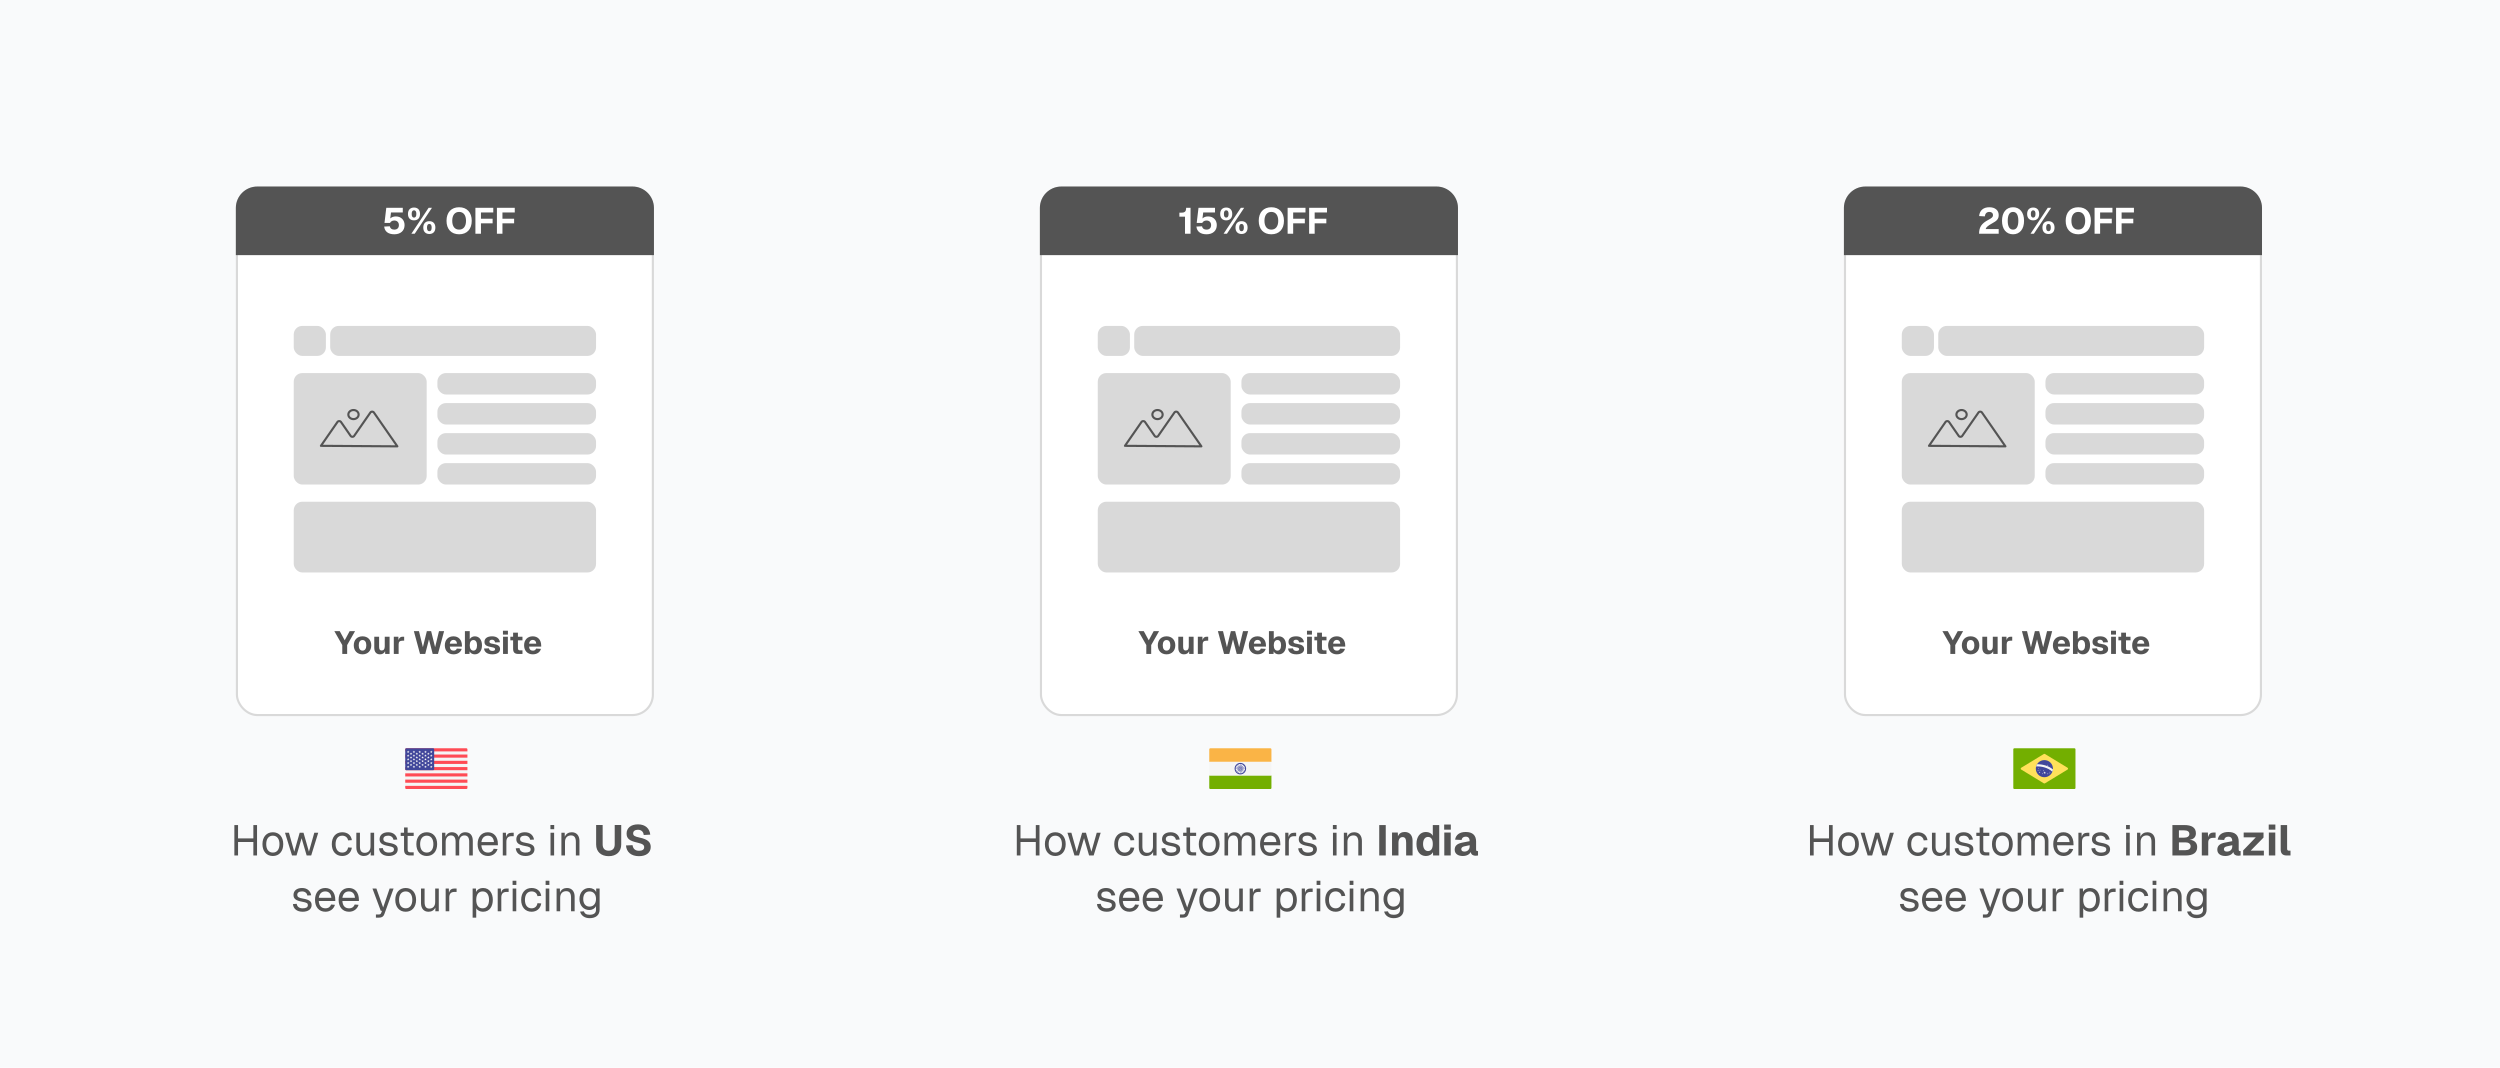 <svg width="1166" height="498" viewBox="0 0 1166 498" fill="none" xmlns="http://www.w3.org/2000/svg">
<rect width="1166" height="498" fill="#F9FAFB"/>
<g filter="url(#filter0_d_72_4902)">
<rect x="59" y="43" width="298" height="412" rx="10" fill="#F9FAFB"/>
</g>
<g clip-path="url(#clip0_72_4902)">
<path d="M217.5 368H189.5C189.224 368 189 367.776 189 367.5V349.5C189 349.224 189.224 349 189.5 349H217.5C217.776 349 218 349.224 218 349.5V367.5C218 367.776 217.776 368 217.5 368Z" fill="#F5F5F5"/>
<path d="M218 350.462H189V349.5C189 349.224 189.224 349 189.5 349H217.5C217.776 349 218 349.224 218 349.5L218 350.462Z" fill="#FF4B55"/>
<path d="M218 354.846H189V356.308H218V354.846Z" fill="#FF4B55"/>
<path d="M218 351.923H189V353.384H218V351.923Z" fill="#FF4B55"/>
<path d="M218 359.231H189.5C189.224 359.231 189 359.007 189 358.731V357.769H218V359.231Z" fill="#FF4B55"/>
<path d="M218 363.616H189V365.077H218V363.616Z" fill="#FF4B55"/>
<path d="M217.5 368H189.5C189.224 368 189 367.776 189 367.5V366.538H218V367.5C218 367.776 217.776 368 217.5 368Z" fill="#FF4B55"/>
<path d="M218 360.693H189V362.154H218V360.693Z" fill="#FF4B55"/>
<path d="M202 349H189.5C189.224 349 189 349.224 189 349.5V358.731C189 359.007 189.224 359.231 189.5 359.231H202C202.276 359.231 202.5 359.007 202.5 358.731V349.5C202.5 349.224 202.276 349 202 349Z" fill="#41479B"/>
<path d="M190.404 350.148L190.515 350.48L190.865 350.482C190.91 350.483 190.929 350.54 190.893 350.567L190.611 350.775L190.717 351.109C190.73 351.152 190.681 351.188 190.644 351.161L190.36 350.958L190.075 351.161C190.038 351.188 189.989 351.152 190.003 351.109L190.108 350.775L189.827 350.567C189.79 350.54 189.809 350.483 189.854 350.482L190.204 350.48L190.315 350.148C190.329 350.105 190.39 350.105 190.404 350.148Z" fill="#F5F5F5"/>
<path d="M190.404 351.884L190.515 352.216L190.865 352.218C190.91 352.219 190.929 352.277 190.893 352.304L190.611 352.511L190.717 352.845C190.73 352.888 190.681 352.924 190.644 352.898L190.36 352.694L190.075 352.898C190.038 352.924 189.989 352.888 190.003 352.845L190.108 352.511L189.827 352.304C189.79 352.277 189.809 352.219 189.854 352.219L190.204 352.216L190.315 351.884C190.329 351.841 190.39 351.841 190.404 351.884Z" fill="#F5F5F5"/>
<path d="M190.404 353.62L190.515 353.952L190.865 353.955C190.91 353.955 190.929 354.013 190.893 354.04L190.611 354.248L190.717 354.581C190.73 354.624 190.681 354.66 190.644 354.634L190.36 354.43L190.075 354.634C190.038 354.66 189.989 354.624 190.003 354.581L190.108 354.248L189.827 354.04C189.79 354.013 189.809 353.955 189.854 353.955L190.204 353.952L190.315 353.62C190.329 353.577 190.39 353.577 190.404 353.62Z" fill="#F5F5F5"/>
<path d="M190.404 355.357L190.515 355.688L190.865 355.691C190.91 355.691 190.929 355.749 190.893 355.776L190.611 355.984L190.717 356.318C190.73 356.361 190.681 356.397 190.644 356.37L190.36 356.167L190.075 356.37C190.038 356.397 189.989 356.361 190.003 356.318L190.108 355.984L189.827 355.776C189.79 355.749 189.809 355.692 189.854 355.691L190.204 355.688L190.315 355.357C190.329 355.314 190.39 355.314 190.404 355.357Z" fill="#F5F5F5"/>
<path d="M190.404 357.093L190.515 357.425L190.865 357.427C190.91 357.428 190.929 357.485 190.893 357.512L190.611 357.72L190.717 358.054C190.73 358.097 190.681 358.133 190.644 358.106L190.36 357.903L190.075 358.106C190.038 358.133 189.989 358.097 190.003 358.054L190.108 357.72L189.827 357.512C189.79 357.485 189.809 357.428 189.854 357.427L190.204 357.425L190.315 357.093C190.329 357.05 190.39 357.05 190.404 357.093Z" fill="#F5F5F5"/>
<path d="M191.752 350.999L191.863 351.331L192.213 351.333C192.258 351.334 192.277 351.392 192.24 351.419L191.959 351.626L192.064 351.96C192.078 352.003 192.029 352.039 191.992 352.013L191.707 351.809L191.423 352.013C191.386 352.039 191.337 352.003 191.35 351.96L191.456 351.626L191.174 351.419C191.138 351.392 191.157 351.334 191.202 351.333L191.552 351.331L191.663 350.999C191.677 350.956 191.738 350.956 191.752 350.999Z" fill="#F5F5F5"/>
<path d="M191.752 352.735L191.863 353.067L192.213 353.07C192.258 353.07 192.277 353.128 192.24 353.155L191.959 353.363L192.064 353.696C192.078 353.739 192.029 353.775 191.992 353.749L191.707 353.545L191.423 353.749C191.386 353.775 191.337 353.739 191.35 353.696L191.456 353.363L191.174 353.155C191.138 353.128 191.157 353.07 191.202 353.07L191.552 353.067L191.663 352.735C191.677 352.692 191.738 352.692 191.752 352.735Z" fill="#F5F5F5"/>
<path d="M191.752 354.471L191.863 354.803L192.213 354.806C192.258 354.806 192.277 354.864 192.24 354.891L191.959 355.099L192.064 355.433C192.078 355.476 192.029 355.512 191.992 355.485L191.707 355.282L191.423 355.485C191.386 355.511 191.337 355.476 191.35 355.433L191.456 355.099L191.174 354.891C191.138 354.864 191.157 354.806 191.202 354.806L191.552 354.803L191.663 354.471C191.677 354.428 191.738 354.428 191.752 354.471Z" fill="#F5F5F5"/>
<path d="M191.752 356.208L191.863 356.54L192.213 356.542C192.258 356.543 192.277 356.6 192.24 356.627L191.959 356.835L192.064 357.169C192.078 357.212 192.029 357.248 191.992 357.221L191.707 357.018L191.423 357.221C191.386 357.248 191.337 357.212 191.35 357.169L191.456 356.835L191.174 356.627C191.138 356.6 191.157 356.543 191.202 356.542L191.552 356.54L191.663 356.208C191.677 356.165 191.738 356.165 191.752 356.208Z" fill="#F5F5F5"/>
<path d="M193.1 350.148L193.21 350.48L193.56 350.482C193.606 350.483 193.624 350.54 193.588 350.567L193.306 350.775L193.412 351.109C193.426 351.152 193.377 351.188 193.34 351.161L193.055 350.958L192.77 351.161C192.734 351.188 192.684 351.152 192.698 351.109L192.804 350.775L192.522 350.567C192.486 350.54 192.504 350.483 192.55 350.482L192.9 350.48L193.01 350.148C193.025 350.105 193.085 350.105 193.1 350.148Z" fill="#F5F5F5"/>
<path d="M193.1 351.884L193.21 352.216L193.56 352.218C193.606 352.219 193.624 352.277 193.588 352.304L193.306 352.511L193.412 352.845C193.426 352.888 193.377 352.924 193.34 352.898L193.055 352.694L192.77 352.898C192.734 352.924 192.684 352.888 192.698 352.845L192.804 352.511L192.522 352.304C192.486 352.277 192.504 352.219 192.55 352.218L192.9 352.216L193.01 351.884C193.025 351.841 193.085 351.841 193.1 351.884Z" fill="#F5F5F5"/>
<path d="M193.1 353.62L193.21 353.952L193.56 353.955C193.606 353.955 193.624 354.013 193.588 354.04L193.306 354.248L193.412 354.581C193.426 354.624 193.377 354.66 193.34 354.634L193.055 354.43L192.77 354.634C192.734 354.66 192.684 354.624 192.698 354.581L192.804 354.248L192.522 354.04C192.486 354.013 192.504 353.955 192.55 353.955L192.9 353.952L193.01 353.62C193.025 353.577 193.085 353.577 193.1 353.62Z" fill="#F5F5F5"/>
<path d="M193.1 355.356L193.21 355.688L193.56 355.691C193.606 355.691 193.624 355.749 193.588 355.776L193.306 355.984L193.412 356.318C193.426 356.361 193.377 356.397 193.34 356.37L193.055 356.167L192.77 356.37C192.734 356.396 192.684 356.361 192.698 356.318L192.804 355.984L192.522 355.776C192.486 355.749 192.504 355.691 192.55 355.691L192.9 355.688L193.01 355.356C193.025 355.313 193.085 355.313 193.1 355.356Z" fill="#F5F5F5"/>
<path d="M193.1 357.093L193.21 357.425L193.56 357.427C193.606 357.428 193.624 357.485 193.588 357.512L193.306 357.72L193.412 358.054C193.426 358.097 193.377 358.133 193.34 358.106L193.055 357.903L192.77 358.106C192.734 358.133 192.684 358.097 192.698 358.054L192.804 357.72L192.522 357.512C192.486 357.485 192.504 357.428 192.55 357.427L192.9 357.425L193.01 357.093C193.025 357.05 193.085 357.05 193.1 357.093Z" fill="#F5F5F5"/>
<path d="M194.447 350.999L194.558 351.331L194.908 351.333C194.953 351.334 194.972 351.392 194.936 351.419L194.654 351.626L194.76 351.96C194.773 352.003 194.724 352.039 194.687 352.013L194.403 351.809L194.118 352.013C194.081 352.039 194.032 352.003 194.046 351.96L194.151 351.626L193.87 351.419C193.833 351.392 193.852 351.334 193.897 351.333L194.247 351.331L194.358 350.999C194.372 350.956 194.433 350.956 194.447 350.999Z" fill="#F5F5F5"/>
<path d="M194.447 352.735L194.558 353.067L194.908 353.07C194.953 353.07 194.972 353.128 194.936 353.155L194.654 353.363L194.76 353.696C194.773 353.739 194.724 353.775 194.687 353.749L194.403 353.545L194.118 353.749C194.081 353.775 194.032 353.739 194.046 353.696L194.151 353.363L193.87 353.155C193.833 353.128 193.852 353.07 193.897 353.07L194.247 353.067L194.358 352.735C194.372 352.692 194.433 352.692 194.447 352.735Z" fill="#F5F5F5"/>
<path d="M194.447 354.471L194.558 354.803L194.908 354.806C194.953 354.806 194.972 354.864 194.936 354.891L194.654 355.099L194.76 355.433C194.773 355.476 194.724 355.512 194.687 355.485L194.403 355.282L194.118 355.485C194.081 355.511 194.032 355.476 194.046 355.433L194.151 355.099L193.87 354.891C193.833 354.864 193.852 354.806 193.897 354.806L194.247 354.803L194.358 354.471C194.372 354.428 194.433 354.428 194.447 354.471Z" fill="#F5F5F5"/>
<path d="M194.447 356.208L194.558 356.54L194.908 356.542C194.953 356.543 194.972 356.6 194.936 356.627L194.654 356.835L194.76 357.169C194.773 357.212 194.724 357.248 194.687 357.221L194.403 357.018L194.118 357.221C194.081 357.248 194.032 357.212 194.046 357.169L194.151 356.835L193.87 356.627C193.833 356.6 193.852 356.543 193.897 356.542L194.247 356.54L194.358 356.208C194.372 356.165 194.433 356.165 194.447 356.208Z" fill="#F5F5F5"/>
<path d="M195.795 350.148L195.906 350.48L196.256 350.482C196.301 350.483 196.32 350.54 196.283 350.567L196.002 350.775L196.107 351.109C196.121 351.152 196.072 351.188 196.035 351.161L195.75 350.958L195.466 351.161C195.429 351.188 195.38 351.152 195.393 351.109L195.499 350.775L195.217 350.567C195.181 350.54 195.2 350.483 195.245 350.482L195.595 350.48L195.706 350.148C195.72 350.105 195.781 350.105 195.795 350.148Z" fill="#F5F5F5"/>
<path d="M195.795 351.884L195.906 352.216L196.256 352.218C196.301 352.219 196.32 352.277 196.283 352.304L196.002 352.511L196.107 352.845C196.121 352.888 196.072 352.924 196.035 352.898L195.75 352.694L195.466 352.898C195.429 352.924 195.38 352.888 195.393 352.845L195.499 352.511L195.217 352.304C195.181 352.277 195.2 352.219 195.245 352.218L195.595 352.216L195.706 351.884C195.72 351.841 195.781 351.841 195.795 351.884Z" fill="#F5F5F5"/>
<path d="M195.795 353.62L195.906 353.952L196.256 353.955C196.301 353.955 196.32 354.013 196.283 354.04L196.002 354.248L196.107 354.581C196.121 354.624 196.072 354.66 196.035 354.634L195.75 354.43L195.466 354.634C195.429 354.66 195.38 354.624 195.393 354.581L195.499 354.248L195.217 354.04C195.181 354.013 195.2 353.955 195.245 353.955L195.595 353.952L195.706 353.62C195.72 353.577 195.781 353.577 195.795 353.62Z" fill="#F5F5F5"/>
<path d="M195.795 355.356L195.906 355.688L196.256 355.691C196.301 355.691 196.32 355.749 196.283 355.776L196.002 355.984L196.107 356.318C196.121 356.361 196.072 356.397 196.035 356.37L195.75 356.167L195.466 356.37C195.429 356.396 195.38 356.361 195.393 356.318L195.499 355.984L195.217 355.776C195.181 355.749 195.2 355.691 195.245 355.691L195.595 355.688L195.706 355.356C195.72 355.313 195.781 355.313 195.795 355.356Z" fill="#F5F5F5"/>
<path d="M195.795 357.093L195.906 357.425L196.256 357.427C196.301 357.428 196.32 357.485 196.283 357.512L196.002 357.72L196.107 358.054C196.121 358.097 196.072 358.133 196.035 358.106L195.75 357.903L195.466 358.106C195.429 358.133 195.38 358.097 195.393 358.054L195.499 357.72L195.217 357.512C195.181 357.485 195.2 357.428 195.245 357.427L195.595 357.425L195.706 357.093C195.72 357.05 195.781 357.05 195.795 357.093Z" fill="#F5F5F5"/>
<path d="M197.143 350.999L197.253 351.331L197.603 351.333C197.649 351.334 197.667 351.392 197.631 351.419L197.349 351.626L197.455 351.96C197.469 352.003 197.419 352.039 197.383 352.013L197.098 351.809L196.813 352.013C196.777 352.039 196.727 352.003 196.741 351.96L196.847 351.626L196.565 351.419C196.529 351.392 196.547 351.334 196.593 351.333L196.943 351.331L197.053 350.999C197.068 350.956 197.128 350.956 197.143 350.999Z" fill="#F5F5F5"/>
<path d="M197.143 352.735L197.253 353.067L197.603 353.07C197.649 353.07 197.667 353.128 197.631 353.155L197.349 353.363L197.455 353.696C197.469 353.739 197.419 353.775 197.383 353.749L197.098 353.545L196.813 353.749C196.777 353.775 196.727 353.739 196.741 353.696L196.847 353.363L196.565 353.155C196.529 353.128 196.547 353.07 196.593 353.07L196.943 353.067L197.053 352.735C197.068 352.692 197.128 352.692 197.143 352.735Z" fill="#F5F5F5"/>
<path d="M197.143 354.471L197.253 354.803L197.603 354.806C197.649 354.806 197.667 354.864 197.631 354.891L197.349 355.099L197.455 355.433C197.469 355.476 197.419 355.512 197.383 355.485L197.098 355.282L196.813 355.485C196.777 355.511 196.727 355.476 196.741 355.433L196.847 355.099L196.565 354.891C196.529 354.864 196.547 354.806 196.593 354.806L196.943 354.803L197.053 354.471C197.068 354.428 197.128 354.428 197.143 354.471Z" fill="#F5F5F5"/>
<path d="M197.143 356.208L197.253 356.54L197.603 356.542C197.649 356.543 197.667 356.6 197.631 356.627L197.349 356.835L197.455 357.169C197.469 357.212 197.419 357.248 197.383 357.221L197.098 357.018L196.813 357.221C196.777 357.248 196.727 357.212 196.741 357.169L196.847 356.835L196.565 356.627C196.529 356.6 196.547 356.543 196.593 356.542L196.943 356.54L197.053 356.208C197.068 356.165 197.128 356.165 197.143 356.208Z" fill="#F5F5F5"/>
<path d="M198.49 350.148L198.601 350.48L198.951 350.482C198.996 350.483 199.015 350.54 198.979 350.567L198.697 350.775L198.803 351.109C198.816 351.152 198.767 351.188 198.73 351.161L198.446 350.958L198.161 351.161C198.124 351.188 198.075 351.152 198.089 351.109L198.194 350.775L197.913 350.567C197.876 350.54 197.895 350.483 197.94 350.482L198.29 350.48L198.401 350.148C198.415 350.105 198.476 350.105 198.49 350.148Z" fill="#F5F5F5"/>
<path d="M198.49 351.884L198.601 352.216L198.951 352.218C198.996 352.219 199.015 352.277 198.979 352.304L198.697 352.511L198.803 352.845C198.816 352.888 198.767 352.924 198.73 352.898L198.446 352.694L198.161 352.898C198.124 352.924 198.075 352.888 198.089 352.845L198.194 352.511L197.913 352.304C197.876 352.277 197.895 352.219 197.94 352.218L198.29 352.216L198.401 351.884C198.415 351.841 198.476 351.841 198.49 351.884Z" fill="#F5F5F5"/>
<path d="M198.49 353.62L198.601 353.952L198.951 353.955C198.996 353.955 199.015 354.013 198.979 354.04L198.697 354.248L198.803 354.581C198.816 354.624 198.767 354.66 198.73 354.634L198.446 354.43L198.161 354.634C198.124 354.66 198.075 354.624 198.089 354.581L198.194 354.248L197.913 354.04C197.876 354.013 197.895 353.955 197.94 353.955L198.29 353.952L198.401 353.62C198.415 353.577 198.476 353.577 198.49 353.62Z" fill="#F5F5F5"/>
<path d="M198.49 355.356L198.601 355.688L198.951 355.691C198.996 355.691 199.015 355.749 198.979 355.776L198.697 355.984L198.803 356.318C198.816 356.361 198.767 356.397 198.73 356.37L198.446 356.167L198.161 356.37C198.124 356.396 198.075 356.361 198.089 356.318L198.194 355.984L197.913 355.776C197.876 355.749 197.895 355.691 197.94 355.691L198.29 355.688L198.401 355.356C198.415 355.313 198.476 355.313 198.49 355.356Z" fill="#F5F5F5"/>
<path d="M198.49 357.093L198.601 357.425L198.951 357.427C198.996 357.428 199.015 357.485 198.979 357.512L198.697 357.72L198.803 358.054C198.816 358.097 198.767 358.133 198.73 358.106L198.446 357.903L198.161 358.106C198.124 358.133 198.075 358.097 198.089 358.054L198.194 357.72L197.913 357.512C197.876 357.485 197.895 357.428 197.94 357.427L198.29 357.425L198.401 357.093C198.415 357.05 198.476 357.05 198.49 357.093Z" fill="#F5F5F5"/>
<path d="M199.838 350.999L199.949 351.331L200.299 351.333C200.344 351.334 200.363 351.392 200.326 351.419L200.045 351.626L200.15 351.96C200.164 352.003 200.115 352.039 200.078 352.013L199.793 351.809L199.509 352.013C199.472 352.039 199.423 352.003 199.436 351.96L199.542 351.626L199.26 351.419C199.224 351.392 199.243 351.334 199.288 351.333L199.638 351.331L199.749 350.999C199.763 350.956 199.824 350.956 199.838 350.999Z" fill="#F5F5F5"/>
<path d="M199.838 352.735L199.949 353.067L200.299 353.07C200.344 353.07 200.363 353.128 200.326 353.155L200.045 353.363L200.15 353.696C200.164 353.739 200.115 353.775 200.078 353.749L199.793 353.545L199.509 353.749C199.472 353.775 199.423 353.739 199.436 353.696L199.542 353.363L199.26 353.155C199.224 353.128 199.243 353.07 199.288 353.07L199.638 353.067L199.749 352.735C199.763 352.692 199.824 352.692 199.838 352.735Z" fill="#F5F5F5"/>
<path d="M199.838 354.471L199.949 354.803L200.299 354.806C200.344 354.806 200.363 354.864 200.326 354.891L200.045 355.099L200.15 355.433C200.164 355.476 200.115 355.512 200.078 355.485L199.793 355.282L199.509 355.485C199.472 355.511 199.423 355.476 199.436 355.433L199.542 355.099L199.26 354.891C199.224 354.864 199.243 354.806 199.288 354.806L199.638 354.803L199.749 354.471C199.763 354.428 199.824 354.428 199.838 354.471Z" fill="#F5F5F5"/>
<path d="M199.838 356.208L199.949 356.54L200.299 356.542C200.344 356.543 200.363 356.6 200.326 356.627L200.045 356.835L200.15 357.169C200.164 357.212 200.115 357.248 200.078 357.221L199.793 357.018L199.509 357.221C199.472 357.248 199.423 357.212 199.436 357.169L199.542 356.835L199.26 356.627C199.224 356.6 199.243 356.543 199.288 356.542L199.638 356.54L199.749 356.208C199.763 356.165 199.824 356.165 199.838 356.208Z" fill="#F5F5F5"/>
<path d="M201.186 350.148L201.296 350.48L201.646 350.482C201.692 350.483 201.71 350.54 201.674 350.567L201.392 350.775L201.498 351.109C201.512 351.152 201.462 351.188 201.426 351.161L201.141 350.958L200.856 351.161C200.819 351.188 200.77 351.152 200.784 351.109L200.89 350.775L200.608 350.567C200.572 350.54 200.59 350.483 200.636 350.482L200.986 350.48L201.096 350.148C201.111 350.105 201.171 350.105 201.186 350.148Z" fill="#F5F5F5"/>
<path d="M201.186 351.884L201.296 352.216L201.646 352.218C201.692 352.219 201.71 352.277 201.674 352.304L201.392 352.511L201.498 352.845C201.512 352.888 201.462 352.924 201.426 352.898L201.141 352.694L200.856 352.898C200.819 352.924 200.77 352.888 200.784 352.845L200.89 352.511L200.608 352.304C200.572 352.277 200.59 352.219 200.636 352.218L200.986 352.216L201.096 351.884C201.111 351.841 201.171 351.841 201.186 351.884Z" fill="#F5F5F5"/>
<path d="M201.186 353.62L201.296 353.952L201.646 353.955C201.692 353.955 201.71 354.013 201.674 354.04L201.392 354.248L201.498 354.581C201.512 354.624 201.462 354.66 201.426 354.634L201.141 354.43L200.856 354.634C200.819 354.66 200.77 354.624 200.784 354.581L200.89 354.248L200.608 354.04C200.572 354.013 200.59 353.955 200.636 353.955L200.986 353.952L201.096 353.62C201.111 353.577 201.171 353.577 201.186 353.62Z" fill="#F5F5F5"/>
<path d="M201.186 355.356L201.296 355.688L201.646 355.691C201.692 355.691 201.71 355.749 201.674 355.776L201.392 355.984L201.498 356.318C201.512 356.361 201.462 356.397 201.426 356.37L201.141 356.167L200.856 356.37C200.819 356.396 200.77 356.361 200.784 356.318L200.89 355.984L200.608 355.776C200.572 355.749 200.59 355.691 200.636 355.691L200.986 355.688L201.096 355.356C201.111 355.313 201.171 355.313 201.186 355.356Z" fill="#F5F5F5"/>
<path d="M201.186 357.093L201.296 357.425L201.646 357.427C201.692 357.428 201.71 357.485 201.674 357.512L201.392 357.72L201.498 358.054C201.512 358.097 201.462 358.133 201.426 358.106L201.141 357.903L200.856 358.106C200.819 358.133 200.77 358.097 200.784 358.054L200.89 357.72L200.608 357.512C200.572 357.485 200.59 357.428 200.636 357.427L200.986 357.425L201.096 357.093C201.111 357.05 201.171 357.05 201.186 357.093Z" fill="#F5F5F5"/>
</g>
<rect x="110.5" y="87.5" width="194" height="246" rx="9.5" fill="white" stroke="#D9D9D9"/>
<path d="M110 97C110 91.477 114.477 87 120 87H295C300.523 87 305 91.477 305 97V119H110V97Z" fill="#545454"/>
<path d="M109.305 399V384.8H111.025V391.02H118.165V384.8H119.885V399H118.165V392.7H111.025V399H109.305ZM127.267 399.24C124.327 399.24 122.407 397.08 122.407 393.7C122.407 390.32 124.327 388.16 127.267 388.16C130.187 388.16 132.107 390.32 132.107 393.7C132.107 397.08 130.187 399.24 127.267 399.24ZM127.267 397.64C129.207 397.64 130.347 396.16 130.347 393.7C130.347 391.24 129.207 389.76 127.267 389.76C125.307 389.76 124.167 391.24 124.167 393.7C124.167 396.16 125.307 397.64 127.267 397.64ZM136.204 399L132.924 388.4H134.764L137.244 397.24L139.764 388.4H141.564L144.084 397.24L146.584 388.4H148.424L145.144 399H143.024L140.664 390.94L138.304 399H136.204ZM159.611 399.24C156.651 399.24 154.751 397.06 154.751 393.7C154.751 390.34 156.651 388.16 159.611 388.16C162.051 388.16 163.751 389.48 164.111 391.84L162.351 391.96C162.111 390.56 161.051 389.76 159.611 389.76C157.651 389.76 156.511 391.24 156.511 393.7C156.511 396.16 157.651 397.64 159.611 397.64C161.051 397.64 162.111 396.84 162.351 395.24L164.111 395.36C163.751 397.72 162.051 399.24 159.611 399.24ZM169.674 399.24C167.554 399.24 166.194 397.74 166.194 395.22V388.4H167.874V394.76C167.874 396.82 168.594 397.76 170.114 397.76C171.794 397.76 172.814 396.62 172.814 394.72V388.4H174.494V399H172.894V397.28C172.314 398.54 171.194 399.24 169.674 399.24ZM181.362 399.24C178.522 399.24 176.942 397.74 176.782 395.66L178.542 395.54C178.742 396.82 179.562 397.64 181.362 397.64C182.802 397.64 183.742 397.2 183.742 396.16C183.742 395.32 183.322 394.96 181.042 394.56C178.002 394.02 177.042 393.08 177.042 391.4C177.042 389.52 178.482 388.16 181.042 388.16C183.622 388.16 184.982 389.72 185.302 391.56L183.542 391.68C183.302 390.56 182.462 389.76 181.022 389.76C179.502 389.76 178.802 390.42 178.802 391.32C178.802 392.36 179.482 392.76 181.362 393.08C184.602 393.64 185.502 394.48 185.502 396.16C185.502 398.12 183.702 399.24 181.362 399.24ZM191.265 399C189.345 399 188.445 398.16 188.445 396.28V389.88H186.885V388.4H188.445V385.92H190.125V388.4H192.945V389.88H190.125V396.24C190.125 397.2 190.545 397.52 191.425 397.52H192.945V399H191.265ZM199.045 399.24C196.105 399.24 194.185 397.08 194.185 393.7C194.185 390.32 196.105 388.16 199.045 388.16C201.965 388.16 203.885 390.32 203.885 393.7C203.885 397.08 201.965 399.24 199.045 399.24ZM199.045 397.64C200.985 397.64 202.125 396.16 202.125 393.7C202.125 391.24 200.985 389.76 199.045 389.76C197.085 389.76 195.945 391.24 195.945 393.7C195.945 396.16 197.085 397.64 199.045 397.64ZM206.174 399V388.4H207.714L207.754 390.26C208.274 388.96 209.374 388.16 210.734 388.16C212.334 388.16 213.454 388.96 213.914 390.38C214.374 388.96 215.454 388.16 217.014 388.16C219.274 388.16 220.514 389.62 220.514 392.18V399H218.834V392.54C218.834 390.62 218.074 389.64 216.614 389.64C215.134 389.64 214.174 390.76 214.174 392.66V399H212.494V392.66C212.494 390.78 211.874 389.64 210.314 389.64C208.834 389.64 207.854 390.78 207.854 392.66V399H206.174ZM227.619 399.24C224.619 399.24 222.759 397.06 222.759 393.7C222.759 390.34 224.619 388.16 227.539 388.16C230.299 388.16 232.219 390.16 232.219 393.72V394.22H224.519C224.639 396.5 225.779 397.64 227.619 397.64C228.999 397.64 229.899 396.94 230.259 395.86L232.059 396C231.499 397.9 229.859 399.24 227.619 399.24ZM224.519 392.74H230.379C230.219 390.7 229.099 389.76 227.539 389.76C225.899 389.76 224.799 390.78 224.519 392.74ZM234.495 399V388.4H235.975L236.035 390.36C236.415 389.02 237.255 388.4 238.555 388.4H239.595V390H238.575C236.975 390 236.175 390.86 236.175 392.6V399H234.495ZM245.132 399.24C242.292 399.24 240.712 397.74 240.552 395.66L242.312 395.54C242.512 396.82 243.332 397.64 245.132 397.64C246.572 397.64 247.512 397.2 247.512 396.16C247.512 395.32 247.092 394.96 244.812 394.56C241.772 394.02 240.812 393.08 240.812 391.4C240.812 389.52 242.252 388.16 244.812 388.16C247.392 388.16 248.752 389.72 249.072 391.56L247.312 391.68C247.072 390.56 246.232 389.76 244.792 389.76C243.272 389.76 242.572 390.42 242.572 391.32C242.572 392.36 243.252 392.76 245.132 393.08C248.372 393.64 249.272 394.48 249.272 396.16C249.272 398.12 247.472 399.24 245.132 399.24ZM256.72 386.74V384.78H258.48V386.74H256.72ZM256.76 399V388.4H258.44V399H256.76ZM261.838 399V388.4H263.378L263.418 390.3C263.978 388.84 265.218 388.16 266.678 388.16C269.098 388.16 270.258 389.94 270.258 392.18V399H268.578V392.66C268.578 390.7 267.918 389.64 266.318 389.64C264.678 389.64 263.518 390.7 263.518 392.66V399H261.838ZM283.899 399.32C280.299 399.32 278.039 397.2 278.039 393.88V384.78H281.079V393.88C281.079 395.72 282.079 396.76 283.899 396.76C285.699 396.76 286.699 395.72 286.699 393.88V384.78H289.739V393.88C289.739 397.2 287.479 399.32 283.899 399.32ZM298.022 399.32C294.342 399.32 292.182 397.36 291.962 394.32L295.022 394.18C295.262 395.86 296.222 396.8 298.062 396.8C299.562 396.8 300.442 396.24 300.442 395.16C300.442 394.18 299.942 393.6 297.282 393C293.642 392.18 292.242 391.18 292.242 388.76C292.242 386.22 294.222 384.48 297.562 384.48C301.082 384.48 302.982 386.48 303.282 389.28L300.242 389.44C300.082 387.96 299.142 387 297.522 387C296.142 387 295.302 387.66 295.302 388.66C295.302 389.72 295.962 390.16 298.262 390.64C302.202 391.44 303.502 392.86 303.502 395.02C303.502 397.68 301.382 399.32 298.022 399.32ZM141.206 425.24C138.366 425.24 136.786 423.74 136.626 421.66L138.386 421.54C138.586 422.82 139.406 423.64 141.206 423.64C142.646 423.64 143.586 423.2 143.586 422.16C143.586 421.32 143.166 420.96 140.886 420.56C137.846 420.02 136.886 419.08 136.886 417.4C136.886 415.52 138.326 414.16 140.886 414.16C143.466 414.16 144.826 415.72 145.146 417.56L143.386 417.68C143.146 416.56 142.306 415.76 140.866 415.76C139.346 415.76 138.646 416.42 138.646 417.32C138.646 418.36 139.326 418.76 141.206 419.08C144.446 419.64 145.346 420.48 145.346 422.16C145.346 424.12 143.546 425.24 141.206 425.24ZM151.779 425.24C148.779 425.24 146.919 423.06 146.919 419.7C146.919 416.34 148.779 414.16 151.699 414.16C154.459 414.16 156.379 416.16 156.379 419.72V420.22H148.679C148.799 422.5 149.939 423.64 151.779 423.64C153.159 423.64 154.059 422.94 154.419 421.86L156.219 422C155.659 423.9 154.019 425.24 151.779 425.24ZM148.679 418.74H154.539C154.379 416.7 153.259 415.76 151.699 415.76C150.059 415.76 148.959 416.78 148.679 418.74ZM162.795 425.24C159.795 425.24 157.935 423.06 157.935 419.7C157.935 416.34 159.795 414.16 162.715 414.16C165.475 414.16 167.395 416.16 167.395 419.72V420.22H159.695C159.815 422.5 160.955 423.64 162.795 423.64C164.175 423.64 165.075 422.94 165.435 421.86L167.235 422C166.675 423.9 165.035 425.24 162.795 425.24ZM159.695 418.74H165.555C165.395 416.7 164.275 415.76 162.715 415.76C161.075 415.76 159.975 416.78 159.695 418.74ZM175.326 428V426.52H176.546C177.286 426.52 177.586 426.3 177.786 425.8L178.166 424.8H177.586L173.706 414.4H175.546L178.706 423.24L181.726 414.4H183.566L179.266 426.34C178.866 427.48 178.126 428 176.706 428H175.326ZM189.22 425.24C186.28 425.24 184.36 423.08 184.36 419.7C184.36 416.32 186.28 414.16 189.22 414.16C192.14 414.16 194.06 416.32 194.06 419.7C194.06 423.08 192.14 425.24 189.22 425.24ZM189.22 423.64C191.16 423.64 192.3 422.16 192.3 419.7C192.3 417.24 191.16 415.76 189.22 415.76C187.26 415.76 186.12 417.24 186.12 419.7C186.12 422.16 187.26 423.64 189.22 423.64ZM199.83 425.24C197.71 425.24 196.35 423.74 196.35 421.22V414.4H198.03V420.76C198.03 422.82 198.75 423.76 200.27 423.76C201.95 423.76 202.97 422.62 202.97 420.72V414.4H204.65V425H203.05V423.28C202.47 424.54 201.35 425.24 199.83 425.24ZM207.854 425V414.4H209.334L209.394 416.36C209.774 415.02 210.614 414.4 211.914 414.4H212.954V416H211.934C210.334 416 209.534 416.86 209.534 418.6V425H207.854ZM220.432 428V414.4H221.992L222.012 416.02C222.652 414.8 223.832 414.16 225.272 414.16C228.432 414.16 229.852 416.78 229.852 419.7C229.852 422.62 228.432 425.24 225.272 425.24C223.892 425.24 222.672 424.62 222.112 423.6V428H220.432ZM225.112 423.64C226.952 423.64 228.092 422.18 228.092 419.7C228.092 417.22 226.952 415.76 225.112 415.76C223.272 415.76 222.112 417.1 222.112 419.7C222.112 422.3 223.252 423.64 225.112 423.64ZM232.131 425V414.4H233.611L233.671 416.36C234.051 415.02 234.891 414.4 236.191 414.4H237.231V416H236.211C234.611 416 233.811 416.86 233.811 418.6V425H232.131ZM239.064 412.74V410.78H240.824V412.74H239.064ZM239.104 425V414.4H240.784V425H239.104ZM247.931 425.24C244.971 425.24 243.071 423.06 243.071 419.7C243.071 416.34 244.971 414.16 247.931 414.16C250.371 414.16 252.071 415.48 252.431 417.84L250.671 417.96C250.431 416.56 249.371 415.76 247.931 415.76C245.971 415.76 244.831 417.24 244.831 419.7C244.831 422.16 245.971 423.64 247.931 423.64C249.371 423.64 250.431 422.84 250.671 421.24L252.431 421.36C252.071 423.72 250.371 425.24 247.931 425.24ZM254.474 412.74V410.78H256.234V412.74H254.474ZM254.514 425V414.4H256.194V425H254.514ZM259.592 425V414.4H261.132L261.172 416.3C261.732 414.84 262.972 414.16 264.432 414.16C266.852 414.16 268.012 415.94 268.012 418.18V425H266.332V418.66C266.332 416.7 265.672 415.64 264.072 415.64C262.432 415.64 261.272 416.7 261.272 418.66V425H259.592ZM274.999 428.24C272.719 428.24 270.999 427.02 270.559 425.16L272.319 425.04C272.639 426.04 273.359 426.64 274.999 426.64C276.919 426.64 277.979 425.88 277.979 424.32V422.6C277.459 423.72 276.259 424.44 274.879 424.44C272.179 424.44 270.259 422.32 270.259 419.3C270.259 416.28 272.139 414.16 274.799 414.16C276.279 414.16 277.579 414.9 278.059 416.08V414.4H279.659V424.28C279.659 426.76 277.919 428.24 274.999 428.24ZM274.959 422.84C276.779 422.84 277.959 421.48 277.979 419.3C278.019 417.12 276.799 415.76 274.959 415.76C273.099 415.76 272.019 417.12 272.019 419.3C272.019 421.48 273.139 422.84 274.959 422.84Z" fill="#545454"/>
<path d="M183.917 109.272C180.959 109.272 179.378 107.861 179.191 105.668L181.809 105.549C181.996 106.586 182.744 107.096 183.917 107.096C185.243 107.096 186.042 106.314 186.042 104.988C186.042 103.713 185.226 102.846 183.9 102.846C182.914 102.846 182.2 103.339 181.911 103.985H179.327L180.16 96.93H187.861V99.106H182.353L182.013 101.894C182.608 101.299 183.509 100.942 184.631 100.942C187.13 100.942 188.694 102.676 188.694 104.988C188.694 107.623 186.807 109.272 183.917 109.272ZM193.096 102.778C191.464 102.778 190.274 101.809 190.274 99.786C190.274 97.763 191.464 96.794 193.096 96.794C194.728 96.794 195.901 97.763 195.901 99.786C195.901 101.809 194.728 102.778 193.096 102.778ZM191.872 109L199.896 96.93H201.46L193.436 109H191.872ZM193.096 101.486C193.81 101.486 194.184 100.925 194.184 99.786C194.184 98.664 193.81 98.086 193.096 98.086C192.382 98.086 192.008 98.664 192.008 99.786C192.008 100.925 192.382 101.486 193.096 101.486ZM200.236 109.136C198.604 109.136 197.414 108.167 197.414 106.144C197.414 104.121 198.604 103.152 200.236 103.152C201.868 103.152 203.058 104.121 203.058 106.144C203.058 108.167 201.868 109.136 200.236 109.136ZM200.236 107.844C200.95 107.844 201.324 107.283 201.324 106.144C201.324 105.022 200.95 104.444 200.236 104.444C199.522 104.444 199.148 105.022 199.148 106.144C199.148 107.283 199.522 107.844 200.236 107.844ZM214.137 109.272C210.465 109.272 208.255 106.875 208.255 102.982C208.255 99.089 210.465 96.658 214.137 96.658C217.809 96.658 220.019 99.089 220.019 102.982C220.019 106.875 217.809 109.272 214.137 109.272ZM214.137 107.096C216.143 107.096 217.35 105.6 217.35 102.982C217.35 100.364 216.143 98.834 214.137 98.834C212.114 98.834 210.924 100.364 210.924 102.982C210.924 105.6 212.114 107.096 214.137 107.096ZM221.732 109V96.93H230.062V99.106H224.316V102.03H229.756V104.172H224.316V109H221.732ZM231.759 109V96.93H240.089V99.106H234.343V102.03H239.783V104.172H234.343V109H231.759Z" fill="white"/>
<path d="M159.636 305V300.86L155.931 294.35H158.451L160.776 298.64L163.086 294.35H165.606L161.916 300.86V305H159.636ZM169.079 305.18C166.619 305.18 164.999 303.53 164.999 300.98C164.999 298.445 166.619 296.78 169.079 296.78C171.539 296.78 173.159 298.445 173.159 300.98C173.159 303.53 171.539 305.18 169.079 305.18ZM169.079 303.455C170.204 303.455 170.849 302.54 170.849 300.98C170.849 299.42 170.204 298.505 169.079 298.505C167.954 298.505 167.309 299.42 167.309 300.98C167.309 302.54 167.954 303.455 169.079 303.455ZM177.2 305.18C175.535 305.18 174.56 304.07 174.56 302.135V296.96H176.81V301.61C176.81 302.855 177.185 303.395 177.995 303.395C178.91 303.395 179.45 302.78 179.45 301.505V296.96H181.7V305H179.645L179.615 303.695C179.21 304.685 178.385 305.18 177.2 305.18ZM183.671 305V296.96H185.801L185.861 298.565C186.176 297.44 186.791 296.96 187.766 296.96H188.501V298.82H187.766C186.506 298.82 185.921 299.285 185.921 300.485V305H183.671ZM195.901 305L193.021 294.35H195.406L197.236 301.85L199.081 294.35H201.076L202.936 301.85L204.751 294.35H207.136L204.271 305H201.811L200.071 298.19L198.331 305H195.901ZM211.515 305.18C209.055 305.18 207.465 303.515 207.465 300.98C207.465 298.445 209.055 296.78 211.5 296.78C213.885 296.78 215.445 298.43 215.445 301.13V301.58H209.79C209.85 302.855 210.525 303.47 211.56 303.47C212.31 303.47 212.85 303.155 213.06 302.495L215.325 302.63C214.89 304.235 213.45 305.18 211.515 305.18ZM209.79 300.2H213.135C213.075 299.03 212.43 298.445 211.5 298.445C210.555 298.445 209.91 299.09 209.79 300.2ZM221.455 305.18C220.33 305.18 219.475 304.685 219.025 303.815L218.98 305H216.835V294.35H219.085V298.1C219.505 297.35 220.36 296.78 221.455 296.78C223.495 296.78 224.8 298.43 224.8 300.98C224.8 303.53 223.495 305.18 221.455 305.18ZM220.825 303.455C221.83 303.455 222.49 302.54 222.49 300.98C222.49 299.42 221.845 298.505 220.84 298.505C219.73 298.505 219.085 299.42 219.085 300.98C219.085 302.525 219.73 303.455 220.825 303.455ZM229.631 305.18C227.141 305.18 225.881 304.04 225.761 302.465L228.041 302.39C228.176 303.155 228.656 303.59 229.631 303.59C230.441 303.59 230.906 303.335 230.906 302.795C230.906 302.3 230.651 302.06 229.271 301.835C226.721 301.415 225.956 300.755 225.956 299.36C225.956 297.815 227.156 296.78 229.526 296.78C231.791 296.78 232.961 297.935 233.171 299.54L230.906 299.63C230.801 298.85 230.306 298.37 229.511 298.37C228.701 298.37 228.266 298.73 228.266 299.27C228.266 299.855 228.656 300.095 229.766 300.26C232.346 300.635 233.231 301.355 233.231 302.75C233.231 304.31 231.821 305.18 229.631 305.18ZM234.573 295.97V294.17H236.898V295.97H234.573ZM234.618 305V296.96H236.868V305H234.618ZM241.728 305C240.063 305 239.313 304.265 239.313 302.585V298.64H238.023V296.96H239.313V295.07H241.563V296.96H243.678V298.64H241.563V302.315C241.563 303.095 241.893 303.32 242.553 303.32H243.678V305H241.728ZM248.487 305.18C246.027 305.18 244.437 303.515 244.437 300.98C244.437 298.445 246.027 296.78 248.472 296.78C250.857 296.78 252.417 298.43 252.417 301.13V301.58H246.762C246.822 302.855 247.497 303.47 248.532 303.47C249.282 303.47 249.822 303.155 250.032 302.495L252.297 302.63C251.862 304.235 250.422 305.18 248.487 305.18ZM246.762 300.2H250.107C250.047 299.03 249.402 298.445 248.472 298.445C247.527 298.445 246.882 299.09 246.762 300.2Z" fill="#545454"/>
<rect x="154" y="152" width="124" height="14" rx="4" fill="#D9D9D9"/>
<rect x="137" y="152" width="15" height="14" rx="4" fill="#D9D9D9"/>
<rect x="204" y="174" width="74" height="10" rx="4" fill="#D9D9D9"/>
<rect x="204" y="188" width="74" height="10" rx="4" fill="#D9D9D9"/>
<rect x="204" y="202" width="74" height="10" rx="4" fill="#D9D9D9"/>
<rect x="204" y="216" width="74" height="10" rx="4" fill="#D9D9D9"/>
<rect x="137" y="174" width="62" height="52" rx="4" fill="#D9D9D9"/>
<rect x="137" y="234" width="141" height="33" rx="4" fill="#D9D9D9"/>
<path d="M149.684 207.93L157.297 196.949C157.372 196.789 157.499 196.652 157.662 196.555C157.825 196.459 158.016 196.407 158.213 196.407C158.409 196.407 158.601 196.459 158.764 196.555C158.927 196.652 159.054 196.789 159.129 196.949L163.446 203.174C163.519 203.335 163.645 203.473 163.808 203.57C163.97 203.667 164.162 203.719 164.358 203.719C164.554 203.719 164.746 203.667 164.908 203.57C165.071 203.473 165.197 203.335 165.27 203.174L172.658 192.545C172.731 192.384 172.857 192.246 173.02 192.149C173.182 192.052 173.374 192 173.57 192C173.766 192 173.958 192.052 174.121 192.149C174.283 192.246 174.409 192.384 174.482 192.545L185.324 208.176L149.684 207.93Z" stroke="#545454" stroke-linecap="round" stroke-linejoin="round"/>
<path d="M164.865 195.474C166.188 195.474 167.26 194.526 167.26 193.355C167.26 192.185 166.188 191.236 164.865 191.236C163.542 191.236 162.47 192.185 162.47 193.355C162.47 194.526 163.542 195.474 164.865 195.474Z" stroke="#545454" stroke-linecap="round" stroke-linejoin="round"/>
<g filter="url(#filter1_d_72_4902)">
<rect x="434" y="43" width="298" height="412" rx="10" fill="#F9FAFB"/>
</g>
<rect x="485.5" y="87.5" width="194" height="246" rx="9.5" fill="white" stroke="#D9D9D9"/>
<path d="M485 97C485 91.477 489.477 87 495 87H670C675.523 87 680 91.477 680 97V119H485V97Z" fill="#545454"/>
<path d="M474.236 399V384.8H475.956V391.02H483.096V384.8H484.816V399H483.096V392.7H475.956V399H474.236ZM492.199 399.24C489.259 399.24 487.339 397.08 487.339 393.7C487.339 390.32 489.259 388.16 492.199 388.16C495.119 388.16 497.039 390.32 497.039 393.7C497.039 397.08 495.119 399.24 492.199 399.24ZM492.199 397.64C494.139 397.64 495.279 396.16 495.279 393.7C495.279 391.24 494.139 389.76 492.199 389.76C490.239 389.76 489.099 391.24 489.099 393.7C489.099 396.16 490.239 397.64 492.199 397.64ZM501.136 399L497.856 388.4H499.696L502.176 397.24L504.696 388.4H506.496L509.016 397.24L511.516 388.4H513.356L510.076 399H507.956L505.596 390.94L503.236 399H501.136ZM524.543 399.24C521.583 399.24 519.683 397.06 519.683 393.7C519.683 390.34 521.583 388.16 524.543 388.16C526.983 388.16 528.683 389.48 529.043 391.84L527.283 391.96C527.043 390.56 525.983 389.76 524.543 389.76C522.583 389.76 521.443 391.24 521.443 393.7C521.443 396.16 522.583 397.64 524.543 397.64C525.983 397.64 527.043 396.84 527.283 395.24L529.043 395.36C528.683 397.72 526.983 399.24 524.543 399.24ZM534.605 399.24C532.485 399.24 531.125 397.74 531.125 395.22V388.4H532.805V394.76C532.805 396.82 533.525 397.76 535.045 397.76C536.725 397.76 537.745 396.62 537.745 394.72V388.4H539.425V399H537.825V397.28C537.245 398.54 536.125 399.24 534.605 399.24ZM546.294 399.24C543.454 399.24 541.874 397.74 541.714 395.66L543.474 395.54C543.674 396.82 544.494 397.64 546.294 397.64C547.734 397.64 548.674 397.2 548.674 396.16C548.674 395.32 548.254 394.96 545.974 394.56C542.934 394.02 541.974 393.08 541.974 391.4C541.974 389.52 543.414 388.16 545.974 388.16C548.554 388.16 549.914 389.72 550.234 391.56L548.474 391.68C548.234 390.56 547.394 389.76 545.954 389.76C544.434 389.76 543.734 390.42 543.734 391.32C543.734 392.36 544.414 392.76 546.294 393.08C549.534 393.64 550.434 394.48 550.434 396.16C550.434 398.12 548.634 399.24 546.294 399.24ZM556.197 399C554.277 399 553.377 398.16 553.377 396.28V389.88H551.817V388.4H553.377V385.92H555.057V388.4H557.877V389.88H555.057V396.24C555.057 397.2 555.477 397.52 556.357 397.52H557.877V399H556.197ZM563.976 399.24C561.036 399.24 559.116 397.08 559.116 393.7C559.116 390.32 561.036 388.16 563.976 388.16C566.896 388.16 568.816 390.32 568.816 393.7C568.816 397.08 566.896 399.24 563.976 399.24ZM563.976 397.64C565.916 397.64 567.056 396.16 567.056 393.7C567.056 391.24 565.916 389.76 563.976 389.76C562.016 389.76 560.876 391.24 560.876 393.7C560.876 396.16 562.016 397.64 563.976 397.64ZM571.106 399V388.4H572.646L572.686 390.26C573.206 388.96 574.306 388.16 575.666 388.16C577.266 388.16 578.386 388.96 578.846 390.38C579.306 388.96 580.386 388.16 581.946 388.16C584.206 388.16 585.446 389.62 585.446 392.18V399H583.766V392.54C583.766 390.62 583.006 389.64 581.546 389.64C580.066 389.64 579.106 390.76 579.106 392.66V399H577.426V392.66C577.426 390.78 576.806 389.64 575.246 389.64C573.766 389.64 572.786 390.78 572.786 392.66V399H571.106ZM592.551 399.24C589.551 399.24 587.691 397.06 587.691 393.7C587.691 390.34 589.551 388.16 592.471 388.16C595.231 388.16 597.151 390.16 597.151 393.72V394.22H589.451C589.571 396.5 590.711 397.64 592.551 397.64C593.931 397.64 594.831 396.94 595.191 395.86L596.991 396C596.431 397.9 594.791 399.24 592.551 399.24ZM589.451 392.74H595.311C595.151 390.7 594.031 389.76 592.471 389.76C590.831 389.76 589.731 390.78 589.451 392.74ZM599.426 399V388.4H600.906L600.966 390.36C601.346 389.02 602.186 388.4 603.486 388.4H604.526V390H603.506C601.906 390 601.106 390.86 601.106 392.6V399H599.426ZM610.064 399.24C607.224 399.24 605.644 397.74 605.484 395.66L607.244 395.54C607.444 396.82 608.264 397.64 610.064 397.64C611.504 397.64 612.444 397.2 612.444 396.16C612.444 395.32 612.024 394.96 609.744 394.56C606.704 394.02 605.744 393.08 605.744 391.4C605.744 389.52 607.184 388.16 609.744 388.16C612.324 388.16 613.684 389.72 614.004 391.56L612.244 391.68C612.004 390.56 611.164 389.76 609.724 389.76C608.204 389.76 607.504 390.42 607.504 391.32C607.504 392.36 608.184 392.76 610.064 393.08C613.304 393.64 614.204 394.48 614.204 396.16C614.204 398.12 612.404 399.24 610.064 399.24ZM621.652 386.74V384.78H623.412V386.74H621.652ZM621.692 399V388.4H623.372V399H621.692ZM626.77 399V388.4H628.31L628.35 390.3C628.91 388.84 630.15 388.16 631.61 388.16C634.03 388.16 635.19 389.94 635.19 392.18V399H633.51V392.66C633.51 390.7 632.85 389.64 631.25 389.64C629.61 389.64 628.45 390.7 628.45 392.66V399H626.77ZM643.271 399V384.8H646.311V399H643.271ZM649.244 399V388.28H651.944L652.004 390.06C652.584 388.6 653.764 388.04 655.184 388.04C657.484 388.04 658.824 389.62 658.824 392.1V399H655.824V393.1C655.824 391.38 655.444 390.42 654.184 390.42C652.944 390.42 652.244 391.38 652.244 393.1V399H649.244ZM665.036 399.24C662.316 399.24 660.636 397.08 660.636 393.64C660.636 390.22 662.356 388.04 665.036 388.04C666.556 388.04 667.696 388.7 668.256 389.8V384.8H671.256V399H668.396L668.336 397.42C667.736 398.58 666.516 399.24 665.036 399.24ZM666.016 396.94C667.456 396.94 668.256 395.8 668.256 393.64C668.256 391.46 667.456 390.34 666.016 390.34C664.616 390.34 663.716 391.6 663.716 393.64C663.716 395.64 664.636 396.94 666.016 396.94ZM673.559 386.96V384.56H676.659V386.96H673.559ZM673.619 399V388.28H676.619V399H673.619ZM682.229 399.24C679.989 399.24 678.469 398.16 678.469 396.32C678.469 394.44 679.649 393.48 681.989 393L685.449 392.32C685.449 390.92 684.809 390.22 683.629 390.22C682.489 390.22 681.869 390.76 681.669 391.76L678.649 391.62C679.049 389.26 680.829 388.04 683.629 388.04C686.829 388.04 688.449 389.6 688.449 392.52V396.18C688.449 396.78 688.649 396.94 689.049 396.94H689.349V399C689.169 399.06 688.689 399.12 688.289 399.12C687.169 399.12 686.189 398.72 685.929 397.36C685.389 398.5 684.069 399.24 682.229 399.24ZM682.949 397.18C684.449 397.18 685.449 396.26 685.449 394.72V394.2L683.009 394.72C682.029 394.92 681.549 395.34 681.549 396.04C681.549 396.76 682.029 397.18 682.949 397.18ZM516.206 425.24C513.366 425.24 511.786 423.74 511.626 421.66L513.386 421.54C513.586 422.82 514.406 423.64 516.206 423.64C517.646 423.64 518.586 423.2 518.586 422.16C518.586 421.32 518.166 420.96 515.886 420.56C512.846 420.02 511.886 419.08 511.886 417.4C511.886 415.52 513.326 414.16 515.886 414.16C518.466 414.16 519.826 415.72 520.146 417.56L518.386 417.68C518.146 416.56 517.306 415.76 515.866 415.76C514.346 415.76 513.646 416.42 513.646 417.32C513.646 418.36 514.326 418.76 516.206 419.08C519.446 419.64 520.346 420.48 520.346 422.16C520.346 424.12 518.546 425.24 516.206 425.24ZM526.779 425.24C523.779 425.24 521.919 423.06 521.919 419.7C521.919 416.34 523.779 414.16 526.699 414.16C529.459 414.16 531.379 416.16 531.379 419.72V420.22H523.679C523.799 422.5 524.939 423.64 526.779 423.64C528.159 423.64 529.059 422.94 529.419 421.86L531.219 422C530.659 423.9 529.019 425.24 526.779 425.24ZM523.679 418.74H529.539C529.379 416.7 528.259 415.76 526.699 415.76C525.059 415.76 523.959 416.78 523.679 418.74ZM537.795 425.24C534.795 425.24 532.935 423.06 532.935 419.7C532.935 416.34 534.795 414.16 537.715 414.16C540.475 414.16 542.395 416.16 542.395 419.72V420.22H534.695C534.815 422.5 535.955 423.64 537.795 423.64C539.175 423.64 540.075 422.94 540.435 421.86L542.235 422C541.675 423.9 540.035 425.24 537.795 425.24ZM534.695 418.74H540.555C540.395 416.7 539.275 415.76 537.715 415.76C536.075 415.76 534.975 416.78 534.695 418.74ZM550.326 428V426.52H551.546C552.286 426.52 552.586 426.3 552.786 425.8L553.166 424.8H552.586L548.706 414.4H550.546L553.706 423.24L556.726 414.4H558.566L554.266 426.34C553.866 427.48 553.126 428 551.706 428H550.326ZM564.22 425.24C561.28 425.24 559.36 423.08 559.36 419.7C559.36 416.32 561.28 414.16 564.22 414.16C567.14 414.16 569.06 416.32 569.06 419.7C569.06 423.08 567.14 425.24 564.22 425.24ZM564.22 423.64C566.16 423.64 567.3 422.16 567.3 419.7C567.3 417.24 566.16 415.76 564.22 415.76C562.26 415.76 561.12 417.24 561.12 419.7C561.12 422.16 562.26 423.64 564.22 423.64ZM574.83 425.24C572.71 425.24 571.35 423.74 571.35 421.22V414.4H573.03V420.76C573.03 422.82 573.75 423.76 575.27 423.76C576.95 423.76 577.97 422.62 577.97 420.72V414.4H579.65V425H578.05V423.28C577.47 424.54 576.35 425.24 574.83 425.24ZM582.854 425V414.4H584.334L584.394 416.36C584.774 415.02 585.614 414.4 586.914 414.4H587.954V416H586.934C585.334 416 584.534 416.86 584.534 418.6V425H582.854ZM595.432 428V414.4H596.992L597.012 416.02C597.652 414.8 598.832 414.16 600.272 414.16C603.432 414.16 604.852 416.78 604.852 419.7C604.852 422.62 603.432 425.24 600.272 425.24C598.892 425.24 597.672 424.62 597.112 423.6V428H595.432ZM600.112 423.64C601.952 423.64 603.092 422.18 603.092 419.7C603.092 417.22 601.952 415.76 600.112 415.76C598.272 415.76 597.112 417.1 597.112 419.7C597.112 422.3 598.252 423.64 600.112 423.64ZM607.131 425V414.4H608.611L608.671 416.36C609.051 415.02 609.891 414.4 611.191 414.4H612.231V416H611.211C609.611 416 608.811 416.86 608.811 418.6V425H607.131ZM614.064 412.74V410.78H615.824V412.74H614.064ZM614.104 425V414.4H615.784V425H614.104ZM622.931 425.24C619.971 425.24 618.071 423.06 618.071 419.7C618.071 416.34 619.971 414.16 622.931 414.16C625.371 414.16 627.071 415.48 627.431 417.84L625.671 417.96C625.431 416.56 624.371 415.76 622.931 415.76C620.971 415.76 619.831 417.24 619.831 419.7C619.831 422.16 620.971 423.64 622.931 423.64C624.371 423.64 625.431 422.84 625.671 421.24L627.431 421.36C627.071 423.72 625.371 425.24 622.931 425.24ZM629.474 412.74V410.78H631.234V412.74H629.474ZM629.514 425V414.4H631.194V425H629.514ZM634.592 425V414.4H636.132L636.172 416.3C636.732 414.84 637.972 414.16 639.432 414.16C641.852 414.16 643.012 415.94 643.012 418.18V425H641.332V418.66C641.332 416.7 640.672 415.64 639.072 415.64C637.432 415.64 636.272 416.7 636.272 418.66V425H634.592ZM649.999 428.24C647.719 428.24 645.999 427.02 645.559 425.16L647.319 425.04C647.639 426.04 648.359 426.64 649.999 426.64C651.919 426.64 652.979 425.88 652.979 424.32V422.6C652.459 423.72 651.259 424.44 649.879 424.44C647.179 424.44 645.259 422.32 645.259 419.3C645.259 416.28 647.139 414.16 649.799 414.16C651.279 414.16 652.579 414.9 653.059 416.08V414.4H654.659V424.28C654.659 426.76 652.919 428.24 649.999 428.24ZM649.959 422.84C651.779 422.84 652.959 421.48 652.979 419.3C653.019 417.12 651.799 415.76 649.959 415.76C648.099 415.76 647.019 417.12 647.019 419.3C647.019 421.48 648.139 422.84 649.959 422.84Z" fill="#545454"/>
<path d="M552.685 109V101.061H550.067V99.174H551.104C552.617 99.174 553.212 98.63 553.212 96.93H555.269V109H552.685ZM562.736 109.272C559.778 109.272 558.197 107.861 558.01 105.668L560.628 105.549C560.815 106.586 561.563 107.096 562.736 107.096C564.062 107.096 564.861 106.314 564.861 104.988C564.861 103.713 564.045 102.846 562.719 102.846C561.733 102.846 561.019 103.339 560.73 103.985H558.146L558.979 96.93H566.68V99.106H561.172L560.832 101.894C561.427 101.299 562.328 100.942 563.45 100.942C565.949 100.942 567.513 102.676 567.513 104.988C567.513 107.623 565.626 109.272 562.736 109.272ZM571.914 102.778C570.282 102.778 569.092 101.809 569.092 99.786C569.092 97.763 570.282 96.794 571.914 96.794C573.546 96.794 574.719 97.763 574.719 99.786C574.719 101.809 573.546 102.778 571.914 102.778ZM570.69 109L578.714 96.93H580.278L572.254 109H570.69ZM571.914 101.486C572.628 101.486 573.002 100.925 573.002 99.786C573.002 98.664 572.628 98.086 571.914 98.086C571.2 98.086 570.826 98.664 570.826 99.786C570.826 100.925 571.2 101.486 571.914 101.486ZM579.054 109.136C577.422 109.136 576.232 108.167 576.232 106.144C576.232 104.121 577.422 103.152 579.054 103.152C580.686 103.152 581.876 104.121 581.876 106.144C581.876 108.167 580.686 109.136 579.054 109.136ZM579.054 107.844C579.768 107.844 580.142 107.283 580.142 106.144C580.142 105.022 579.768 104.444 579.054 104.444C578.34 104.444 577.966 105.022 577.966 106.144C577.966 107.283 578.34 107.844 579.054 107.844ZM592.955 109.272C589.283 109.272 587.073 106.875 587.073 102.982C587.073 99.089 589.283 96.658 592.955 96.658C596.627 96.658 598.837 99.089 598.837 102.982C598.837 106.875 596.627 109.272 592.955 109.272ZM592.955 107.096C594.961 107.096 596.168 105.6 596.168 102.982C596.168 100.364 594.961 98.834 592.955 98.834C590.932 98.834 589.742 100.364 589.742 102.982C589.742 105.6 590.932 107.096 592.955 107.096ZM600.55 109V96.93H608.88V99.106H603.134V102.03H608.574V104.172H603.134V109H600.55ZM610.577 109V96.93H618.907V99.106H613.161V102.03H618.601V104.172H613.161V109H610.577Z" fill="white"/>
<path d="M534.636 305V300.86L530.931 294.35H533.451L535.776 298.64L538.086 294.35H540.606L536.916 300.86V305H534.636ZM544.079 305.18C541.619 305.18 539.999 303.53 539.999 300.98C539.999 298.445 541.619 296.78 544.079 296.78C546.539 296.78 548.159 298.445 548.159 300.98C548.159 303.53 546.539 305.18 544.079 305.18ZM544.079 303.455C545.204 303.455 545.849 302.54 545.849 300.98C545.849 299.42 545.204 298.505 544.079 298.505C542.954 298.505 542.309 299.42 542.309 300.98C542.309 302.54 542.954 303.455 544.079 303.455ZM552.2 305.18C550.535 305.18 549.56 304.07 549.56 302.135V296.96H551.81V301.61C551.81 302.855 552.185 303.395 552.995 303.395C553.91 303.395 554.45 302.78 554.45 301.505V296.96H556.7V305H554.645L554.615 303.695C554.21 304.685 553.385 305.18 552.2 305.18ZM558.671 305V296.96H560.801L560.861 298.565C561.176 297.44 561.791 296.96 562.766 296.96H563.501V298.82H562.766C561.506 298.82 560.921 299.285 560.921 300.485V305H558.671ZM570.901 305L568.021 294.35H570.406L572.236 301.85L574.081 294.35H576.076L577.936 301.85L579.751 294.35H582.136L579.271 305H576.811L575.071 298.19L573.331 305H570.901ZM586.515 305.18C584.055 305.18 582.465 303.515 582.465 300.98C582.465 298.445 584.055 296.78 586.5 296.78C588.885 296.78 590.445 298.43 590.445 301.13V301.58H584.79C584.85 302.855 585.525 303.47 586.56 303.47C587.31 303.47 587.85 303.155 588.06 302.495L590.325 302.63C589.89 304.235 588.45 305.18 586.515 305.18ZM584.79 300.2H588.135C588.075 299.03 587.43 298.445 586.5 298.445C585.555 298.445 584.91 299.09 584.79 300.2ZM596.455 305.18C595.33 305.18 594.475 304.685 594.025 303.815L593.98 305H591.835V294.35H594.085V298.1C594.505 297.35 595.36 296.78 596.455 296.78C598.495 296.78 599.8 298.43 599.8 300.98C599.8 303.53 598.495 305.18 596.455 305.18ZM595.825 303.455C596.83 303.455 597.49 302.54 597.49 300.98C597.49 299.42 596.845 298.505 595.84 298.505C594.73 298.505 594.085 299.42 594.085 300.98C594.085 302.525 594.73 303.455 595.825 303.455ZM604.631 305.18C602.141 305.18 600.881 304.04 600.761 302.465L603.041 302.39C603.176 303.155 603.656 303.59 604.631 303.59C605.441 303.59 605.906 303.335 605.906 302.795C605.906 302.3 605.651 302.06 604.271 301.835C601.721 301.415 600.956 300.755 600.956 299.36C600.956 297.815 602.156 296.78 604.526 296.78C606.791 296.78 607.961 297.935 608.171 299.54L605.906 299.63C605.801 298.85 605.306 298.37 604.511 298.37C603.701 298.37 603.266 298.73 603.266 299.27C603.266 299.855 603.656 300.095 604.766 300.26C607.346 300.635 608.231 301.355 608.231 302.75C608.231 304.31 606.821 305.18 604.631 305.18ZM609.573 295.97V294.17H611.898V295.97H609.573ZM609.618 305V296.96H611.868V305H609.618ZM616.728 305C615.063 305 614.313 304.265 614.313 302.585V298.64H613.023V296.96H614.313V295.07H616.563V296.96H618.678V298.64H616.563V302.315C616.563 303.095 616.893 303.32 617.553 303.32H618.678V305H616.728ZM623.487 305.18C621.027 305.18 619.437 303.515 619.437 300.98C619.437 298.445 621.027 296.78 623.472 296.78C625.857 296.78 627.417 298.43 627.417 301.13V301.58H621.762C621.822 302.855 622.497 303.47 623.532 303.47C624.282 303.47 624.822 303.155 625.032 302.495L627.297 302.63C626.862 304.235 625.422 305.18 623.487 305.18ZM621.762 300.2H625.107C625.047 299.03 624.402 298.445 623.472 298.445C622.527 298.445 621.882 299.09 621.762 300.2Z" fill="#545454"/>
<rect x="529" y="152" width="124" height="14" rx="4" fill="#D9D9D9"/>
<rect x="512" y="152" width="15" height="14" rx="4" fill="#D9D9D9"/>
<rect x="579" y="174" width="74" height="10" rx="4" fill="#D9D9D9"/>
<rect x="579" y="188" width="74" height="10" rx="4" fill="#D9D9D9"/>
<rect x="579" y="202" width="74" height="10" rx="4" fill="#D9D9D9"/>
<rect x="579" y="216" width="74" height="10" rx="4" fill="#D9D9D9"/>
<rect x="512" y="174" width="62" height="52" rx="4" fill="#D9D9D9"/>
<rect x="512" y="234" width="141" height="33" rx="4" fill="#D9D9D9"/>
<path d="M524.684 207.93L532.297 196.949C532.372 196.789 532.499 196.652 532.662 196.555C532.825 196.459 533.016 196.407 533.213 196.407C533.409 196.407 533.601 196.459 533.764 196.555C533.927 196.652 534.054 196.789 534.129 196.949L538.446 203.174C538.519 203.335 538.645 203.473 538.808 203.57C538.97 203.667 539.162 203.719 539.358 203.719C539.554 203.719 539.746 203.667 539.908 203.57C540.071 203.473 540.197 203.335 540.27 203.174L547.658 192.545C547.731 192.384 547.857 192.246 548.02 192.149C548.182 192.052 548.374 192 548.57 192C548.766 192 548.958 192.052 549.121 192.149C549.283 192.246 549.409 192.384 549.482 192.545L560.324 208.176L524.684 207.93Z" stroke="#545454" stroke-linecap="round" stroke-linejoin="round"/>
<path d="M539.865 195.474C541.188 195.474 542.26 194.526 542.26 193.355C542.26 192.185 541.188 191.236 539.865 191.236C538.542 191.236 537.47 192.185 537.47 193.355C537.47 194.526 538.542 195.474 539.865 195.474Z" stroke="#545454" stroke-linecap="round" stroke-linejoin="round"/>
<g clip-path="url(#clip1_72_4902)">
<path d="M593 355.333H564V349.5C564 349.224 564.224 349 564.5 349H592.5C592.776 349 593 349.224 593 349.5L593 355.333Z" fill="#FAB446"/>
<path d="M592.5 368H564.5C564.224 368 564 367.776 564 367.5V361.667H593V367.5C593 367.776 592.776 368 592.5 368Z" fill="#73AF00"/>
<path d="M593 355.333H564V361.666H593V355.333Z" fill="#F5F5F5"/>
<path d="M578.5 361.188C577.018 361.188 575.812 359.982 575.812 358.5C575.812 357.018 577.018 355.813 578.5 355.813C579.982 355.813 581.187 357.018 581.187 358.5C581.187 359.982 579.982 361.188 578.5 361.188ZM578.5 356.313C577.294 356.313 576.312 357.294 576.312 358.5C576.312 359.706 577.294 360.688 578.5 360.688C579.706 360.688 580.687 359.706 580.687 358.5C580.687 357.294 579.706 356.313 578.5 356.313Z" fill="#41479B"/>
<path d="M578.5 358.805C578.668 358.805 578.805 358.668 578.805 358.5C578.805 358.332 578.668 358.195 578.5 358.195C578.332 358.195 578.195 358.332 578.195 358.5C578.195 358.668 578.332 358.805 578.5 358.805Z" fill="#41479B"/>
<path d="M578.5 358.546L577.726 358.624L576.062 358.546V358.454L577.726 358.376L578.5 358.454V358.546Z" fill="#41479B"/>
<path d="M578.5 358.546L579.274 358.624L580.937 358.546V358.454L579.274 358.376L578.5 358.454V358.546Z" fill="#41479B"/>
<path d="M578.454 358.5L578.376 357.726L578.454 356.063H578.546L578.624 357.726L578.546 358.5H578.454Z" fill="#41479B"/>
<path d="M578.454 358.5L578.376 359.274L578.454 360.938H578.546L578.624 359.274L578.546 358.5H578.454Z" fill="#41479B"/>
<path d="M578.468 358.532L577.865 358.04L576.744 356.809L576.809 356.744L578.04 357.865L578.532 358.468L578.468 358.532Z" fill="#41479B"/>
<path d="M578.468 358.532L578.96 359.135L580.191 360.256L580.256 360.191L579.135 358.96L578.532 358.468L578.468 358.532Z" fill="#41479B"/>
<path d="M578.468 358.468L578.96 357.865L580.191 356.744L580.256 356.809L579.135 358.04L578.532 358.532L578.468 358.468Z" fill="#41479B"/>
<path d="M578.468 358.468L577.865 358.96L576.744 360.191L576.809 360.256L578.04 359.135L578.532 358.532L578.468 358.468Z" fill="#41479B"/>
<path d="M578.517 358.542L577.832 358.911L576.265 359.475L576.23 359.391L577.737 358.682L578.482 358.458L578.517 358.542Z" fill="#41479B"/>
<path d="M578.517 358.542L579.263 358.318L580.769 357.61L580.734 357.525L579.168 358.089L578.482 358.458L578.517 358.542Z" fill="#41479B"/>
<path d="M578.458 358.518L578.09 357.832L577.525 356.266L577.61 356.231L578.319 357.737L578.543 358.483L578.458 358.518Z" fill="#41479B"/>
<path d="M578.458 358.518L578.682 359.263L579.391 360.77L579.475 360.735L578.911 359.168L578.543 358.483L578.458 358.518Z" fill="#41479B"/>
<path d="M578.482 358.542L577.737 358.318L576.23 357.61L576.265 357.525L577.832 358.089L578.517 358.458L578.482 358.542Z" fill="#41479B"/>
<path d="M578.482 358.542L579.168 358.911L580.734 359.475L580.769 359.391L579.263 358.682L578.517 358.458L578.482 358.542Z" fill="#41479B"/>
<path d="M578.458 358.483L578.682 357.737L579.391 356.231L579.475 356.266L578.911 357.832L578.543 358.518L578.458 358.483Z" fill="#41479B"/>
<path d="M578.458 358.483L578.09 359.168L577.525 360.735L577.61 360.77L578.319 359.263L578.543 358.518L578.458 358.483Z" fill="#41479B"/>
<path d="M578.501 358.911C578.728 358.911 578.912 358.727 578.912 358.5C578.912 358.273 578.728 358.089 578.501 358.089C578.274 358.089 578.09 358.273 578.09 358.5C578.09 358.727 578.274 358.911 578.501 358.911Z" fill="#F5F5F5"/>
<path d="M578.5 358.747C578.636 358.747 578.747 358.636 578.747 358.5C578.747 358.364 578.636 358.254 578.5 358.254C578.364 358.254 578.254 358.364 578.254 358.5C578.254 358.636 578.364 358.747 578.5 358.747Z" fill="#41479B"/>
</g>
<g filter="url(#filter2_d_72_4902)">
<rect x="809" y="43" width="298" height="412" rx="10" fill="#F9FAFB"/>
</g>
<rect x="860.5" y="87.5" width="194" height="246" rx="9.5" fill="white" stroke="#D9D9D9"/>
<path d="M860 97C860 91.477 864.477 87 870 87H1045C1050.52 87 1055 91.477 1055 97V119H860V97Z" fill="#545454"/>
<path d="M844.176 399V384.8H845.896V391.02H853.036V384.8H854.756V399H853.036V392.7H845.896V399H844.176ZM862.138 399.24C859.198 399.24 857.278 397.08 857.278 393.7C857.278 390.32 859.198 388.16 862.138 388.16C865.058 388.16 866.978 390.32 866.978 393.7C866.978 397.08 865.058 399.24 862.138 399.24ZM862.138 397.64C864.078 397.64 865.218 396.16 865.218 393.7C865.218 391.24 864.078 389.76 862.138 389.76C860.178 389.76 859.038 391.24 859.038 393.7C859.038 396.16 860.178 397.64 862.138 397.64ZM871.075 399L867.795 388.4H869.635L872.115 397.24L874.635 388.4H876.435L878.955 397.24L881.455 388.4H883.295L880.015 399H877.895L875.535 390.94L873.175 399H871.075ZM894.482 399.24C891.522 399.24 889.622 397.06 889.622 393.7C889.622 390.34 891.522 388.16 894.482 388.16C896.922 388.16 898.622 389.48 898.982 391.84L897.222 391.96C896.982 390.56 895.922 389.76 894.482 389.76C892.522 389.76 891.382 391.24 891.382 393.7C891.382 396.16 892.522 397.64 894.482 397.64C895.922 397.64 896.982 396.84 897.222 395.24L898.982 395.36C898.622 397.72 896.922 399.24 894.482 399.24ZM904.545 399.24C902.425 399.24 901.065 397.74 901.065 395.22V388.4H902.745V394.76C902.745 396.82 903.465 397.76 904.985 397.76C906.665 397.76 907.685 396.62 907.685 394.72V388.4H909.365V399H907.765V397.28C907.185 398.54 906.065 399.24 904.545 399.24ZM916.233 399.24C913.393 399.24 911.813 397.74 911.653 395.66L913.413 395.54C913.613 396.82 914.433 397.64 916.233 397.64C917.673 397.64 918.613 397.2 918.613 396.16C918.613 395.32 918.193 394.96 915.913 394.56C912.873 394.02 911.913 393.08 911.913 391.4C911.913 389.52 913.353 388.16 915.913 388.16C918.493 388.16 919.853 389.72 920.173 391.56L918.413 391.68C918.173 390.56 917.333 389.76 915.893 389.76C914.373 389.76 913.673 390.42 913.673 391.32C913.673 392.36 914.353 392.76 916.233 393.08C919.473 393.64 920.373 394.48 920.373 396.16C920.373 398.12 918.573 399.24 916.233 399.24ZM926.136 399C924.216 399 923.316 398.16 923.316 396.28V389.88H921.756V388.4H923.316V385.92H924.996V388.4H927.816V389.88H924.996V396.24C924.996 397.2 925.416 397.52 926.296 397.52H927.816V399H926.136ZM933.916 399.24C930.976 399.24 929.056 397.08 929.056 393.7C929.056 390.32 930.976 388.16 933.916 388.16C936.836 388.16 938.756 390.32 938.756 393.7C938.756 397.08 936.836 399.24 933.916 399.24ZM933.916 397.64C935.856 397.64 936.996 396.16 936.996 393.7C936.996 391.24 935.856 389.76 933.916 389.76C931.956 389.76 930.816 391.24 930.816 393.7C930.816 396.16 931.956 397.64 933.916 397.64ZM941.045 399V388.4H942.585L942.625 390.26C943.145 388.96 944.245 388.16 945.605 388.16C947.205 388.16 948.325 388.96 948.785 390.38C949.245 388.96 950.325 388.16 951.885 388.16C954.145 388.16 955.385 389.62 955.385 392.18V399H953.705V392.54C953.705 390.62 952.945 389.64 951.485 389.64C950.005 389.64 949.045 390.76 949.045 392.66V399H947.365V392.66C947.365 390.78 946.745 389.64 945.185 389.64C943.705 389.64 942.725 390.78 942.725 392.66V399H941.045ZM962.49 399.24C959.49 399.24 957.63 397.06 957.63 393.7C957.63 390.34 959.49 388.16 962.41 388.16C965.17 388.16 967.09 390.16 967.09 393.72V394.22H959.39C959.51 396.5 960.65 397.64 962.49 397.64C963.87 397.64 964.77 396.94 965.13 395.86L966.93 396C966.37 397.9 964.73 399.24 962.49 399.24ZM959.39 392.74H965.25C965.09 390.7 963.97 389.76 962.41 389.76C960.77 389.76 959.67 390.78 959.39 392.74ZM969.366 399V388.4H970.846L970.906 390.36C971.286 389.02 972.126 388.4 973.426 388.4H974.466V390H973.446C971.846 390 971.046 390.86 971.046 392.6V399H969.366ZM980.003 399.24C977.163 399.24 975.583 397.74 975.423 395.66L977.183 395.54C977.383 396.82 978.203 397.64 980.003 397.64C981.443 397.64 982.383 397.2 982.383 396.16C982.383 395.32 981.963 394.96 979.683 394.56C976.643 394.02 975.683 393.08 975.683 391.4C975.683 389.52 977.123 388.16 979.683 388.16C982.263 388.16 983.623 389.72 983.943 391.56L982.183 391.68C981.943 390.56 981.103 389.76 979.663 389.76C978.143 389.76 977.443 390.42 977.443 391.32C977.443 392.36 978.123 392.76 980.003 393.08C983.243 393.64 984.143 394.48 984.143 396.16C984.143 398.12 982.343 399.24 980.003 399.24ZM991.591 386.74V384.78H993.351V386.74H991.591ZM991.631 399V388.4H993.311V399H991.631ZM996.709 399V388.4H998.249L998.289 390.3C998.849 388.84 1000.09 388.16 1001.55 388.16C1003.97 388.16 1005.13 389.94 1005.13 392.18V399H1003.45V392.66C1003.45 390.7 1002.79 389.64 1001.19 389.64C999.549 389.64 998.389 390.7 998.389 392.66V399H996.709ZM1013.21 399V384.8H1018.73C1022.25 384.8 1024.17 386 1024.17 388.66C1024.17 390.38 1023.11 391.48 1021.23 391.66C1023.53 391.84 1024.77 393.12 1024.77 395.08C1024.77 397.72 1022.85 399 1019.41 399H1013.21ZM1016.25 390.68H1018.65C1020.15 390.68 1021.11 390.1 1021.11 388.98C1021.11 387.8 1020.19 387.28 1018.65 387.28H1016.25V390.68ZM1016.25 396.52H1019.27C1020.73 396.52 1021.71 395.94 1021.71 394.72C1021.71 393.52 1020.73 392.88 1019.27 392.88H1016.25V396.52ZM1026.92 399V388.28H1029.76L1029.84 390.42C1030.26 388.92 1031.08 388.28 1032.38 388.28H1033.36V390.76H1032.38C1030.7 390.76 1029.92 391.38 1029.92 392.98V399H1026.92ZM1037.91 399.24C1035.67 399.24 1034.15 398.16 1034.15 396.32C1034.15 394.44 1035.33 393.48 1037.67 393L1041.13 392.32C1041.13 390.92 1040.49 390.22 1039.31 390.22C1038.17 390.22 1037.55 390.76 1037.35 391.76L1034.33 391.62C1034.73 389.26 1036.51 388.04 1039.31 388.04C1042.51 388.04 1044.13 389.6 1044.13 392.52V396.18C1044.13 396.78 1044.33 396.94 1044.73 396.94H1045.03V399C1044.85 399.06 1044.37 399.12 1043.97 399.12C1042.85 399.12 1041.87 398.72 1041.61 397.36C1041.07 398.5 1039.75 399.24 1037.91 399.24ZM1038.63 397.18C1040.13 397.18 1041.13 396.26 1041.13 394.72V394.2L1038.69 394.72C1037.71 394.92 1037.23 395.34 1037.23 396.04C1037.23 396.76 1037.71 397.18 1038.63 397.18ZM1046.21 399V396.64L1052.11 390.52H1046.45V388.28H1055.71V390.64L1049.71 396.76H1055.87V399H1046.21ZM1058.13 386.96V384.56H1061.23V386.96H1058.13ZM1058.19 399V388.28H1061.19V399H1058.19ZM1066.51 399C1064.75 399 1063.71 398.18 1063.71 396.2V384.8H1066.71V395.88C1066.71 396.52 1067.01 396.76 1067.57 396.76H1068.29V399H1066.51ZM890.706 425.24C887.866 425.24 886.286 423.74 886.126 421.66L887.886 421.54C888.086 422.82 888.906 423.64 890.706 423.64C892.146 423.64 893.086 423.2 893.086 422.16C893.086 421.32 892.666 420.96 890.386 420.56C887.346 420.02 886.386 419.08 886.386 417.4C886.386 415.52 887.826 414.16 890.386 414.16C892.966 414.16 894.326 415.72 894.646 417.56L892.886 417.68C892.646 416.56 891.806 415.76 890.366 415.76C888.846 415.76 888.146 416.42 888.146 417.32C888.146 418.36 888.826 418.76 890.706 419.08C893.946 419.64 894.846 420.48 894.846 422.16C894.846 424.12 893.046 425.24 890.706 425.24ZM901.279 425.24C898.279 425.24 896.419 423.06 896.419 419.7C896.419 416.34 898.279 414.16 901.199 414.16C903.959 414.16 905.879 416.16 905.879 419.72V420.22H898.179C898.299 422.5 899.439 423.64 901.279 423.64C902.659 423.64 903.559 422.94 903.919 421.86L905.719 422C905.159 423.9 903.519 425.24 901.279 425.24ZM898.179 418.74H904.039C903.879 416.7 902.759 415.76 901.199 415.76C899.559 415.76 898.459 416.78 898.179 418.74ZM912.295 425.24C909.295 425.24 907.435 423.06 907.435 419.7C907.435 416.34 909.295 414.16 912.215 414.16C914.975 414.16 916.895 416.16 916.895 419.72V420.22H909.195C909.315 422.5 910.455 423.64 912.295 423.64C913.675 423.64 914.575 422.94 914.935 421.86L916.735 422C916.175 423.9 914.535 425.24 912.295 425.24ZM909.195 418.74H915.055C914.895 416.7 913.775 415.76 912.215 415.76C910.575 415.76 909.475 416.78 909.195 418.74ZM924.826 428V426.52H926.046C926.786 426.52 927.086 426.3 927.286 425.8L927.666 424.8H927.086L923.206 414.4H925.046L928.206 423.24L931.226 414.4H933.066L928.766 426.34C928.366 427.48 927.626 428 926.206 428H924.826ZM938.72 425.24C935.78 425.24 933.86 423.08 933.86 419.7C933.86 416.32 935.78 414.16 938.72 414.16C941.64 414.16 943.56 416.32 943.56 419.7C943.56 423.08 941.64 425.24 938.72 425.24ZM938.72 423.64C940.66 423.64 941.8 422.16 941.8 419.7C941.8 417.24 940.66 415.76 938.72 415.76C936.76 415.76 935.62 417.24 935.62 419.7C935.62 422.16 936.76 423.64 938.72 423.64ZM949.33 425.24C947.21 425.24 945.85 423.74 945.85 421.22V414.4H947.53V420.76C947.53 422.82 948.25 423.76 949.77 423.76C951.45 423.76 952.47 422.62 952.47 420.72V414.4H954.15V425H952.55V423.28C951.97 424.54 950.85 425.24 949.33 425.24ZM957.354 425V414.4H958.834L958.894 416.36C959.274 415.02 960.114 414.4 961.414 414.4H962.454V416H961.434C959.834 416 959.034 416.86 959.034 418.6V425H957.354ZM969.932 428V414.4H971.492L971.512 416.02C972.152 414.8 973.332 414.16 974.772 414.16C977.932 414.16 979.352 416.78 979.352 419.7C979.352 422.62 977.932 425.24 974.772 425.24C973.392 425.24 972.172 424.62 971.612 423.6V428H969.932ZM974.612 423.64C976.452 423.64 977.592 422.18 977.592 419.7C977.592 417.22 976.452 415.76 974.612 415.76C972.772 415.76 971.612 417.1 971.612 419.7C971.612 422.3 972.752 423.64 974.612 423.64ZM981.631 425V414.4H983.111L983.171 416.36C983.551 415.02 984.391 414.4 985.691 414.4H986.731V416H985.711C984.111 416 983.311 416.86 983.311 418.6V425H981.631ZM988.564 412.74V410.78H990.324V412.74H988.564ZM988.604 425V414.4H990.284V425H988.604ZM997.431 425.24C994.471 425.24 992.571 423.06 992.571 419.7C992.571 416.34 994.471 414.16 997.431 414.16C999.871 414.16 1001.57 415.48 1001.93 417.84L1000.17 417.96C999.931 416.56 998.871 415.76 997.431 415.76C995.471 415.76 994.331 417.24 994.331 419.7C994.331 422.16 995.471 423.64 997.431 423.64C998.871 423.64 999.931 422.84 1000.17 421.24L1001.93 421.36C1001.57 423.72 999.871 425.24 997.431 425.24ZM1003.97 412.74V410.78H1005.73V412.74H1003.97ZM1004.01 425V414.4H1005.69V425H1004.01ZM1009.09 425V414.4H1010.63L1010.67 416.3C1011.23 414.84 1012.47 414.16 1013.93 414.16C1016.35 414.16 1017.51 415.94 1017.51 418.18V425H1015.83V418.66C1015.83 416.7 1015.17 415.64 1013.57 415.64C1011.93 415.64 1010.77 416.7 1010.77 418.66V425H1009.09ZM1024.5 428.24C1022.22 428.24 1020.5 427.02 1020.06 425.16L1021.82 425.04C1022.14 426.04 1022.86 426.64 1024.5 426.64C1026.42 426.64 1027.48 425.88 1027.48 424.32V422.6C1026.96 423.72 1025.76 424.44 1024.38 424.44C1021.68 424.44 1019.76 422.32 1019.76 419.3C1019.76 416.28 1021.64 414.16 1024.3 414.16C1025.78 414.16 1027.08 414.9 1027.56 416.08V414.4H1029.16V424.28C1029.16 426.76 1027.42 428.24 1024.5 428.24ZM1024.46 422.84C1026.28 422.84 1027.46 421.48 1027.48 419.3C1027.52 417.12 1026.3 415.76 1024.46 415.76C1022.6 415.76 1021.52 417.12 1021.52 419.3C1021.52 421.48 1022.64 422.84 1024.46 422.84Z" fill="#545454"/>
<path d="M923.048 109C923.048 105.906 924.204 104.223 927.332 102.557C928.981 101.69 929.542 101.248 929.542 100.33C929.542 99.446 928.947 98.834 927.842 98.834C926.601 98.834 925.887 99.582 925.717 100.925L923.065 100.772C923.286 98.205 924.986 96.658 927.808 96.658C930.579 96.658 932.194 98.12 932.194 100.296C932.194 102.183 931.31 103.016 929.032 104.24C927.094 105.277 926.193 106.178 926.125 106.824H932.194V109H923.048ZM938.886 109.272C935.707 109.272 933.735 106.875 933.735 102.982C933.735 99.089 935.707 96.658 938.886 96.658C942.048 96.658 944.02 99.072 944.02 102.982C944.02 106.858 942.048 109.272 938.886 109.272ZM938.886 107.096C940.484 107.096 941.351 105.702 941.351 102.982C941.351 100.245 940.484 98.834 938.886 98.834C937.271 98.834 936.404 100.245 936.404 102.982C936.404 105.702 937.271 107.096 938.886 107.096ZM948.273 102.778C946.641 102.778 945.451 101.809 945.451 99.786C945.451 97.763 946.641 96.794 948.273 96.794C949.905 96.794 951.078 97.763 951.078 99.786C951.078 101.809 949.905 102.778 948.273 102.778ZM947.049 109L955.073 96.93H956.637L948.613 109H947.049ZM948.273 101.486C948.987 101.486 949.361 100.925 949.361 99.786C949.361 98.664 948.987 98.086 948.273 98.086C947.559 98.086 947.185 98.664 947.185 99.786C947.185 100.925 947.559 101.486 948.273 101.486ZM955.413 109.136C953.781 109.136 952.591 108.167 952.591 106.144C952.591 104.121 953.781 103.152 955.413 103.152C957.045 103.152 958.235 104.121 958.235 106.144C958.235 108.167 957.045 109.136 955.413 109.136ZM955.413 107.844C956.127 107.844 956.501 107.283 956.501 106.144C956.501 105.022 956.127 104.444 955.413 104.444C954.699 104.444 954.325 105.022 954.325 106.144C954.325 107.283 954.699 107.844 955.413 107.844ZM969.315 109.272C965.643 109.272 963.433 106.875 963.433 102.982C963.433 99.089 965.643 96.658 969.315 96.658C972.987 96.658 975.197 99.089 975.197 102.982C975.197 106.875 972.987 109.272 969.315 109.272ZM969.315 107.096C971.321 107.096 972.528 105.6 972.528 102.982C972.528 100.364 971.321 98.834 969.315 98.834C967.292 98.834 966.102 100.364 966.102 102.982C966.102 105.6 967.292 107.096 969.315 107.096ZM976.909 109V96.93H985.239V99.106H979.493V102.03H984.933V104.172H979.493V109H976.909ZM986.937 109V96.93H995.267V99.106H989.521V102.03H994.961V104.172H989.521V109H986.937Z" fill="white"/>
<path d="M909.636 305V300.86L905.931 294.35H908.451L910.776 298.64L913.086 294.35H915.606L911.916 300.86V305H909.636ZM919.079 305.18C916.619 305.18 914.999 303.53 914.999 300.98C914.999 298.445 916.619 296.78 919.079 296.78C921.539 296.78 923.159 298.445 923.159 300.98C923.159 303.53 921.539 305.18 919.079 305.18ZM919.079 303.455C920.204 303.455 920.849 302.54 920.849 300.98C920.849 299.42 920.204 298.505 919.079 298.505C917.954 298.505 917.309 299.42 917.309 300.98C917.309 302.54 917.954 303.455 919.079 303.455ZM927.2 305.18C925.535 305.18 924.56 304.07 924.56 302.135V296.96H926.81V301.61C926.81 302.855 927.185 303.395 927.995 303.395C928.91 303.395 929.45 302.78 929.45 301.505V296.96H931.7V305H929.645L929.615 303.695C929.21 304.685 928.385 305.18 927.2 305.18ZM933.671 305V296.96H935.801L935.861 298.565C936.176 297.44 936.791 296.96 937.766 296.96H938.501V298.82H937.766C936.506 298.82 935.921 299.285 935.921 300.485V305H933.671ZM945.901 305L943.021 294.35H945.406L947.236 301.85L949.081 294.35H951.076L952.936 301.85L954.751 294.35H957.136L954.271 305H951.811L950.071 298.19L948.331 305H945.901ZM961.515 305.18C959.055 305.18 957.465 303.515 957.465 300.98C957.465 298.445 959.055 296.78 961.5 296.78C963.885 296.78 965.445 298.43 965.445 301.13V301.58H959.79C959.85 302.855 960.525 303.47 961.56 303.47C962.31 303.47 962.85 303.155 963.06 302.495L965.325 302.63C964.89 304.235 963.45 305.18 961.515 305.18ZM959.79 300.2H963.135C963.075 299.03 962.43 298.445 961.5 298.445C960.555 298.445 959.91 299.09 959.79 300.2ZM971.455 305.18C970.33 305.18 969.475 304.685 969.025 303.815L968.98 305H966.835V294.35H969.085V298.1C969.505 297.35 970.36 296.78 971.455 296.78C973.495 296.78 974.8 298.43 974.8 300.98C974.8 303.53 973.495 305.18 971.455 305.18ZM970.825 303.455C971.83 303.455 972.49 302.54 972.49 300.98C972.49 299.42 971.845 298.505 970.84 298.505C969.73 298.505 969.085 299.42 969.085 300.98C969.085 302.525 969.73 303.455 970.825 303.455ZM979.631 305.18C977.141 305.18 975.881 304.04 975.761 302.465L978.041 302.39C978.176 303.155 978.656 303.59 979.631 303.59C980.441 303.59 980.906 303.335 980.906 302.795C980.906 302.3 980.651 302.06 979.271 301.835C976.721 301.415 975.956 300.755 975.956 299.36C975.956 297.815 977.156 296.78 979.526 296.78C981.791 296.78 982.961 297.935 983.171 299.54L980.906 299.63C980.801 298.85 980.306 298.37 979.511 298.37C978.701 298.37 978.266 298.73 978.266 299.27C978.266 299.855 978.656 300.095 979.766 300.26C982.346 300.635 983.231 301.355 983.231 302.75C983.231 304.31 981.821 305.18 979.631 305.18ZM984.573 295.97V294.17H986.898V295.97H984.573ZM984.618 305V296.96H986.868V305H984.618ZM991.728 305C990.063 305 989.313 304.265 989.313 302.585V298.64H988.023V296.96H989.313V295.07H991.563V296.96H993.678V298.64H991.563V302.315C991.563 303.095 991.893 303.32 992.553 303.32H993.678V305H991.728ZM998.487 305.18C996.027 305.18 994.437 303.515 994.437 300.98C994.437 298.445 996.027 296.78 998.472 296.78C1000.86 296.78 1002.42 298.43 1002.42 301.13V301.58H996.762C996.822 302.855 997.497 303.47 998.532 303.47C999.282 303.47 999.822 303.155 1000.03 302.495L1002.3 302.63C1001.86 304.235 1000.42 305.18 998.487 305.18ZM996.762 300.2H1000.11C1000.05 299.03 999.402 298.445 998.472 298.445C997.527 298.445 996.882 299.09 996.762 300.2Z" fill="#545454"/>
<rect x="904" y="152" width="124" height="14" rx="4" fill="#D9D9D9"/>
<rect x="887" y="152" width="15" height="14" rx="4" fill="#D9D9D9"/>
<rect x="954" y="174" width="74" height="10" rx="4" fill="#D9D9D9"/>
<rect x="954" y="188" width="74" height="10" rx="4" fill="#D9D9D9"/>
<rect x="954" y="202" width="74" height="10" rx="4" fill="#D9D9D9"/>
<rect x="954" y="216" width="74" height="10" rx="4" fill="#D9D9D9"/>
<rect x="887" y="174" width="62" height="52" rx="4" fill="#D9D9D9"/>
<rect x="887" y="234" width="141" height="33" rx="4" fill="#D9D9D9"/>
<path d="M899.684 207.93L907.297 196.949C907.372 196.789 907.499 196.652 907.662 196.555C907.825 196.459 908.016 196.407 908.213 196.407C908.409 196.407 908.601 196.459 908.764 196.555C908.927 196.652 909.054 196.789 909.129 196.949L913.446 203.174C913.519 203.335 913.645 203.473 913.808 203.57C913.97 203.667 914.162 203.719 914.358 203.719C914.554 203.719 914.746 203.667 914.908 203.57C915.071 203.473 915.197 203.335 915.27 203.174L922.658 192.545C922.731 192.384 922.857 192.246 923.02 192.149C923.182 192.052 923.374 192 923.57 192C923.766 192 923.958 192.052 924.121 192.149C924.283 192.246 924.409 192.384 924.482 192.545L935.324 208.176L899.684 207.93Z" stroke="#545454" stroke-linecap="round" stroke-linejoin="round"/>
<path d="M914.865 195.474C916.188 195.474 917.26 194.526 917.26 193.355C917.26 192.185 916.188 191.236 914.865 191.236C913.542 191.236 912.47 192.185 912.47 193.355C912.47 194.526 913.542 195.474 914.865 195.474Z" stroke="#545454" stroke-linecap="round" stroke-linejoin="round"/>
<g clip-path="url(#clip2_72_4902)">
<path d="M967.5 368H939.5C939.224 368 939 367.776 939 367.5V349.5C939 349.224 939.224 349 939.5 349H967.5C967.776 349 968 349.224 968 349.5V367.5C968 367.776 967.776 368 967.5 368Z" fill="#73AF00"/>
<path d="M953.24 351.658L942.702 358.073C942.382 358.268 942.382 358.732 942.702 358.927L953.24 365.342C953.4 365.439 953.601 365.439 953.76 365.342L964.299 358.927C964.619 358.732 964.619 358.268 964.299 358.073L953.76 351.658C953.601 351.561 953.4 351.561 953.24 351.658Z" fill="#FFE15A"/>
<path d="M953.5 362.5C955.709 362.5 957.5 360.709 957.5 358.5C957.5 356.291 955.709 354.5 953.5 354.5C951.291 354.5 949.5 356.291 949.5 358.5C949.5 360.709 951.291 362.5 953.5 362.5Z" fill="#41479B"/>
<path d="M950.067 356.454C949.879 356.77 949.733 357.113 949.637 357.478C951.854 357.311 955.134 357.931 957.222 359.957C957.358 359.609 957.448 359.239 957.482 358.851C955.326 357.037 952.346 356.392 950.067 356.454Z" fill="#F5F5F5"/>
<path d="M953.665 359.865L953.772 360.184L954.108 360.187C954.152 360.187 954.17 360.243 954.135 360.269L953.864 360.469L953.965 360.79C953.979 360.831 953.931 360.866 953.896 360.84L953.622 360.645L953.348 360.84C953.313 360.866 953.265 360.831 953.279 360.79L953.38 360.469L953.109 360.269C953.074 360.243 953.092 360.187 953.136 360.187L953.473 360.184L953.579 359.865C953.593 359.824 953.651 359.824 953.665 359.865Z" fill="#F5F5F5"/>
<path d="M954.974 360.691L955.02 360.829L955.165 360.83C955.183 360.83 955.191 360.854 955.176 360.865L955.059 360.951L955.103 361.089C955.109 361.107 955.088 361.122 955.073 361.111L954.955 361.027L954.837 361.111C954.822 361.122 954.802 361.107 954.807 361.089L954.851 360.951L954.735 360.865C954.719 360.854 954.727 360.83 954.746 360.83L954.891 360.829L954.937 360.691C954.943 360.673 954.968 360.673 954.974 360.691Z" fill="#F5F5F5"/>
<path d="M953.1 359.258L953.146 359.396L953.291 359.397C953.309 359.397 953.317 359.421 953.302 359.432L953.185 359.518L953.229 359.656C953.235 359.674 953.214 359.689 953.199 359.678L953.081 359.594L952.963 359.678C952.948 359.689 952.928 359.674 952.933 359.656L952.977 359.518L952.86 359.432C952.845 359.421 952.853 359.397 952.872 359.397L953.017 359.396L953.063 359.258C953.069 359.241 953.094 359.241 953.1 359.258Z" fill="#F5F5F5"/>
<path d="M950.562 359.092L950.608 359.229L950.752 359.23C950.771 359.23 950.779 359.254 950.764 359.266L950.647 359.352L950.691 359.49C950.697 359.508 950.676 359.522 950.661 359.511L950.543 359.427L950.425 359.511C950.41 359.522 950.39 359.508 950.395 359.49L950.439 359.352L950.322 359.266C950.307 359.254 950.315 359.23 950.334 359.23L950.479 359.229L950.525 359.092C950.531 359.074 950.556 359.074 950.562 359.092Z" fill="#F5F5F5"/>
<path d="M952.685 360.644L952.731 360.781L952.875 360.782C952.894 360.782 952.902 360.806 952.887 360.817L952.77 360.903L952.814 361.042C952.82 361.059 952.799 361.074 952.784 361.063L952.666 360.979L952.548 361.063C952.533 361.074 952.513 361.059 952.518 361.042L952.562 360.903L952.445 360.817C952.43 360.806 952.438 360.782 952.457 360.782L952.602 360.781L952.648 360.644C952.654 360.626 952.679 360.626 952.685 360.644Z" fill="#F5F5F5"/>
<path d="M951.517 358.996L951.554 359.108L951.673 359.109C951.688 359.109 951.694 359.129 951.682 359.138L951.587 359.208L951.622 359.321C951.627 359.336 951.61 359.348 951.598 359.339L951.501 359.27L951.405 359.339C951.393 359.348 951.376 359.336 951.381 359.321L951.416 359.208L951.321 359.138C951.309 359.129 951.315 359.109 951.33 359.109L951.449 359.108L951.486 358.996C951.491 358.981 951.512 358.981 951.517 358.996Z" fill="#F5F5F5"/>
<path d="M955.075 356.676L955.122 356.816L955.27 356.818C955.289 356.818 955.297 356.842 955.282 356.854L955.163 356.942L955.207 357.083C955.213 357.101 955.192 357.116 955.177 357.105L955.056 357.019L954.936 357.105C954.92 357.116 954.899 357.101 954.905 357.083L954.95 356.942L954.83 356.854C954.815 356.842 954.823 356.818 954.842 356.818L954.99 356.816L955.037 356.676C955.043 356.658 955.069 356.658 955.075 356.676Z" fill="#F5F5F5"/>
<path d="M950.726 358.308L950.763 358.421L950.882 358.422C950.897 358.422 950.903 358.441 950.891 358.451L950.796 358.521L950.831 358.634C950.836 358.648 950.819 358.661 950.807 358.652L950.71 358.583L950.614 358.652C950.602 358.661 950.585 358.648 950.59 358.634L950.625 358.521L950.53 358.451C950.518 358.441 950.524 358.422 950.539 358.422L950.658 358.421L950.695 358.308C950.7 358.294 950.721 358.294 950.726 358.308Z" fill="#F5F5F5"/>
<path d="M951.297 359.892L951.354 360.062L951.534 360.064C951.557 360.064 951.566 360.094 951.548 360.107L951.403 360.214L951.458 360.385C951.465 360.407 951.439 360.426 951.42 360.412L951.274 360.308L951.128 360.412C951.11 360.426 951.084 360.407 951.091 360.385L951.145 360.214L951.001 360.107C950.982 360.094 950.992 360.064 951.015 360.064L951.195 360.062L951.251 359.892C951.259 359.87 951.29 359.87 951.297 359.892Z" fill="#F5F5F5"/>
<path d="M955.703 360.727L955.739 360.834L955.852 360.835C955.867 360.835 955.873 360.853 955.861 360.862L955.77 360.929L955.804 361.037C955.809 361.051 955.793 361.062 955.781 361.054L955.689 360.988L955.597 361.054C955.585 361.062 955.569 361.051 955.574 361.037L955.608 360.929L955.517 360.862C955.505 360.853 955.511 360.835 955.526 360.835L955.639 360.834L955.674 360.727C955.679 360.713 955.699 360.713 955.703 360.727Z" fill="#F5F5F5"/>
<path d="M956.098 359.909L956.144 360.047L956.289 360.048C956.307 360.048 956.315 360.072 956.3 360.083L956.183 360.169L956.227 360.307C956.233 360.325 956.212 360.34 956.197 360.329L956.079 360.245L955.961 360.329C955.946 360.34 955.926 360.325 955.931 360.307L955.975 360.169L955.859 360.083C955.843 360.072 955.851 360.048 955.87 360.048L956.015 360.047L956.061 359.909C956.067 359.892 956.092 359.892 956.098 359.909Z" fill="#F5F5F5"/>
</g>
<defs>
<filter id="filter0_d_72_4902" x="50" y="37" width="316" height="430" filterUnits="userSpaceOnUse" color-interpolation-filters="sRGB">
<feFlood flood-opacity="0" result="BackgroundImageFix"/>
<feColorMatrix in="SourceAlpha" type="matrix" values="0 0 0 0 0 0 0 0 0 0 0 0 0 0 0 0 0 0 127 0" result="hardAlpha"/>
<feMorphology radius="3" operator="dilate" in="SourceAlpha" result="effect1_dropShadow_72_4902"/>
<feOffset dy="3"/>
<feGaussianBlur stdDeviation="3"/>
<feComposite in2="hardAlpha" operator="out"/>
<feColorMatrix type="matrix" values="0 0 0 0 0 0 0 0 0 0 0 0 0 0 0 0 0 0 0.12 0"/>
<feBlend mode="normal" in2="BackgroundImageFix" result="effect1_dropShadow_72_4902"/>
<feBlend mode="normal" in="SourceGraphic" in2="effect1_dropShadow_72_4902" result="shape"/>
</filter>
<filter id="filter1_d_72_4902" x="425" y="37" width="316" height="430" filterUnits="userSpaceOnUse" color-interpolation-filters="sRGB">
<feFlood flood-opacity="0" result="BackgroundImageFix"/>
<feColorMatrix in="SourceAlpha" type="matrix" values="0 0 0 0 0 0 0 0 0 0 0 0 0 0 0 0 0 0 127 0" result="hardAlpha"/>
<feMorphology radius="3" operator="dilate" in="SourceAlpha" result="effect1_dropShadow_72_4902"/>
<feOffset dy="3"/>
<feGaussianBlur stdDeviation="3"/>
<feComposite in2="hardAlpha" operator="out"/>
<feColorMatrix type="matrix" values="0 0 0 0 0 0 0 0 0 0 0 0 0 0 0 0 0 0 0.12 0"/>
<feBlend mode="normal" in2="BackgroundImageFix" result="effect1_dropShadow_72_4902"/>
<feBlend mode="normal" in="SourceGraphic" in2="effect1_dropShadow_72_4902" result="shape"/>
</filter>
<filter id="filter2_d_72_4902" x="800" y="37" width="316" height="430" filterUnits="userSpaceOnUse" color-interpolation-filters="sRGB">
<feFlood flood-opacity="0" result="BackgroundImageFix"/>
<feColorMatrix in="SourceAlpha" type="matrix" values="0 0 0 0 0 0 0 0 0 0 0 0 0 0 0 0 0 0 127 0" result="hardAlpha"/>
<feMorphology radius="3" operator="dilate" in="SourceAlpha" result="effect1_dropShadow_72_4902"/>
<feOffset dy="3"/>
<feGaussianBlur stdDeviation="3"/>
<feComposite in2="hardAlpha" operator="out"/>
<feColorMatrix type="matrix" values="0 0 0 0 0 0 0 0 0 0 0 0 0 0 0 0 0 0 0.12 0"/>
<feBlend mode="normal" in2="BackgroundImageFix" result="effect1_dropShadow_72_4902"/>
<feBlend mode="normal" in="SourceGraphic" in2="effect1_dropShadow_72_4902" result="shape"/>
</filter>
<clipPath id="clip0_72_4902">
<rect width="29" height="29" fill="white" transform="translate(189 344)"/>
</clipPath>
<clipPath id="clip1_72_4902">
<rect width="29" height="29" fill="white" transform="translate(564 344)"/>
</clipPath>
<clipPath id="clip2_72_4902">
<rect width="29" height="29" fill="white" transform="translate(939 344)"/>
</clipPath>
</defs>
</svg>
